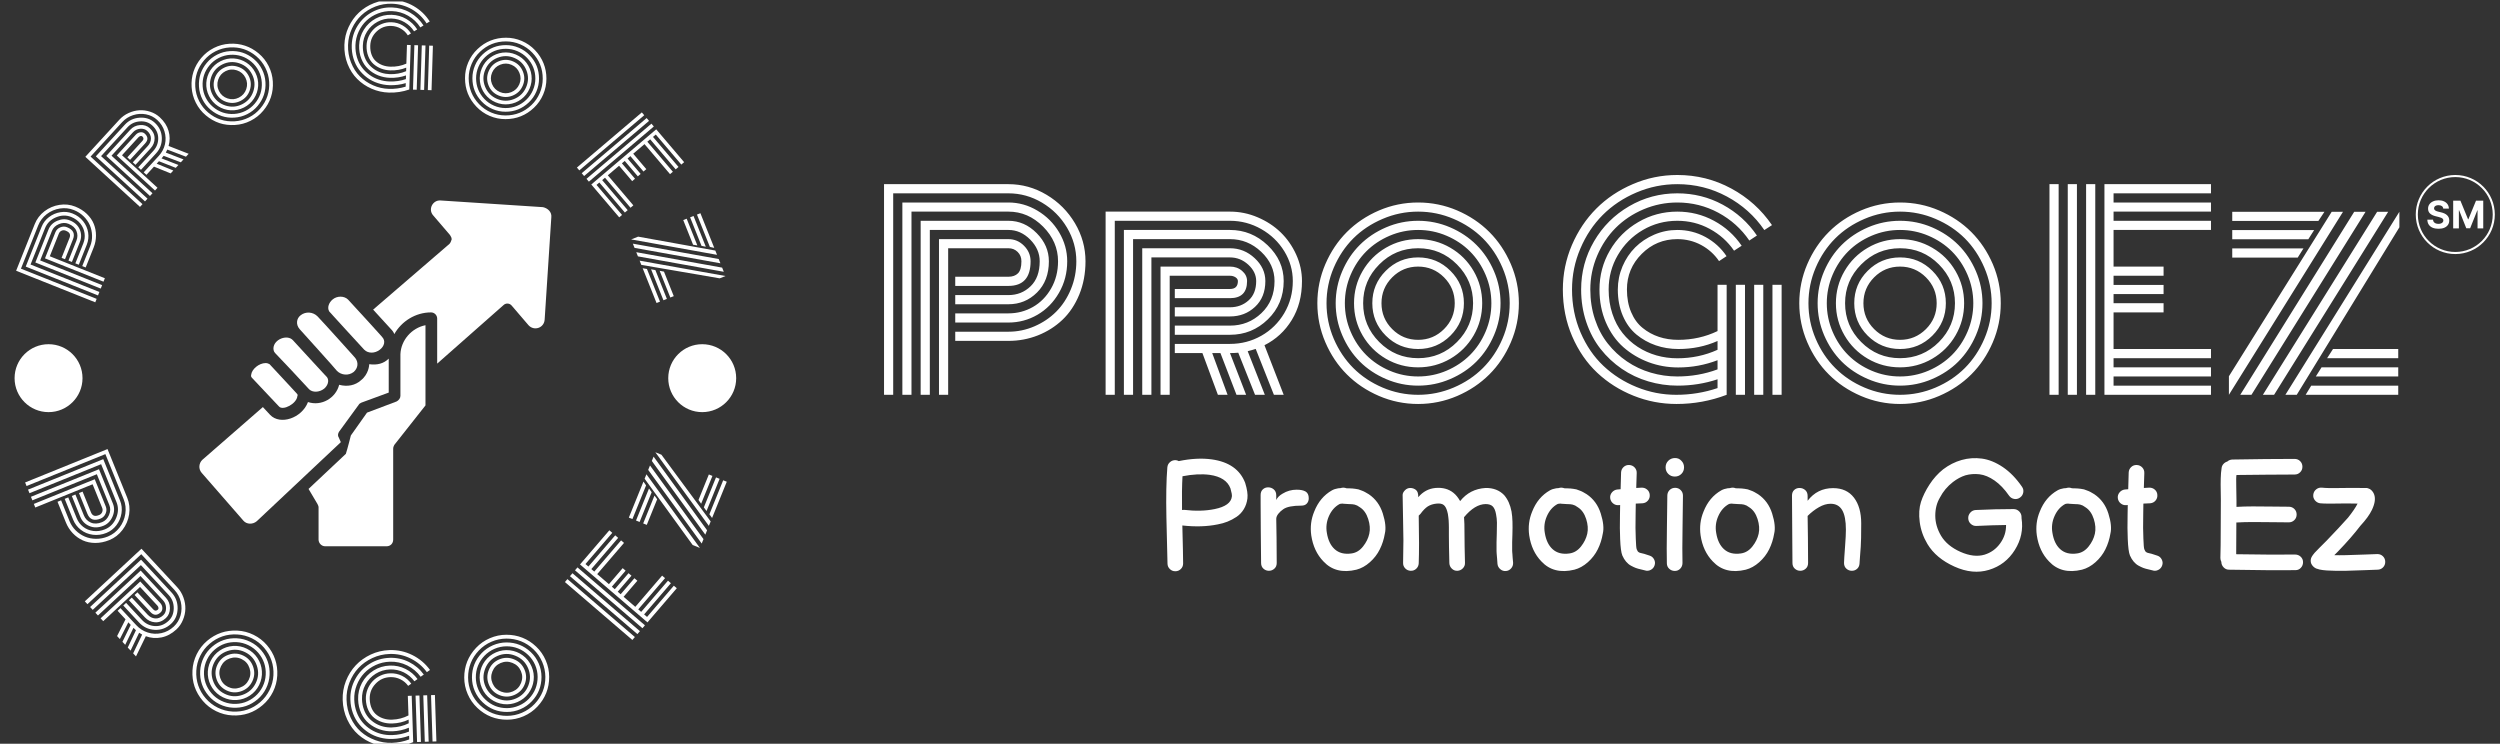<svg xmlns="http://www.w3.org/2000/svg" xmlns:xlink="http://www.w3.org/1999/xlink" xmlns:svgjs="http://svgjs.dev/svgjs" width="2000" height="595" viewBox="0 0 2000 595"><rect x="0" y="0" width="2000" height="595" fill="#333333" stroke="none"/><g transform="matrix(1,0,0,1,-1.211,1.193)"><svg xmlns="http://www.w3.org/2000/svg" xmlns:xlink="http://www.w3.org/1999/xlink" viewBox="0 0 396 118" data-background-color="#f6f2c3" preserveAspectRatio="xMidYMid meet" height="595" width="2000"><g id="tight-bounds" transform="matrix(1,0,0,1,0.24,-0.237)"><svg viewBox="0 0 395.52 118.473" height="118.473" width="395.52"><g><svg viewBox="0 0 612.022 183.324" height="118.473" width="395.52"><g transform="matrix(1,0,0,1,216.502,42.961)"><svg viewBox="0 0 395.52 97.401" height="97.401" width="395.52"><g id="textblocktransform"><svg viewBox="0 0 395.52 97.401" height="97.401" width="395.52" id="textblock"><g><svg viewBox="0 0 395.52 56.216" height="56.216" width="395.52"><g transform="matrix(1,0,0,1,0,0)"><svg width="395.52" viewBox="2.27 -42.19 309.168 43.95" height="56.216" data-palette-color="#39cccc"><g transform="matrix(1,0,0,1,0,0)"><g><svg width="10.73" viewBox="1.99 -36.86 73.33 37.37" height="5.469" data-palette-color="#39cccc" x="298.485" y="-37.337"><path d="M30.26-25.91L22.89-25.91Q22.67-28.05 21.06-29.24 19.44-30.43 16.67-30.43L16.67-30.43Q14.79-30.43 13.49-29.91 12.2-29.39 11.51-28.46 10.83-27.54 10.83-26.37L10.83-26.37Q10.8-25.39 11.25-24.66 11.7-23.93 12.5-23.41 13.3-22.89 14.35-22.51 15.39-22.12 16.58-21.86L16.58-21.86 19.85-21.08Q22.23-20.54 24.22-19.66 26.21-18.77 27.66-17.47 29.12-16.18 29.93-14.42 30.74-12.66 30.75-10.39L30.75-10.39Q30.74-7.05 29.06-4.61 27.38-2.17 24.23-0.83 21.08 0.51 16.64 0.51L16.64 0.51Q12.23 0.51 8.98-0.83 5.72-2.18 3.9-4.84 2.08-7.49 1.99-11.42L1.99-11.42 9.43-11.42Q9.55-9.59 10.48-8.37 11.42-7.16 12.99-6.54 14.56-5.93 16.55-5.93L16.55-5.93Q18.5-5.93 19.95-6.5 21.4-7.07 22.19-8.08 22.99-9.09 22.99-10.4L22.99-10.4Q22.99-11.63 22.27-12.46 21.56-13.3 20.18-13.88 18.8-14.47 16.81-14.95L16.81-14.95 12.86-15.94Q8.26-17.06 5.59-19.44 2.93-21.82 2.95-25.85L2.95-25.85Q2.93-29.15 4.71-31.62 6.5-34.09 9.62-35.48 12.75-36.86 16.73-36.86L16.73-36.86Q20.77-36.86 23.8-35.48 26.83-34.09 28.52-31.62 30.2-29.15 30.26-25.91L30.26-25.91ZM35.9 0L35.9-36.36 45.38-36.36 55.4-11.93 55.82-11.93 65.84-36.36 75.32-36.36 75.32 0 67.86 0 67.86-23.67 67.56-23.67 58.15-0.18 53.07-0.18 43.66-23.76 43.36-23.76 43.36 0 35.9 0Z" opacity="1" transform="matrix(1,0,0,1,0,0)" fill="#ffffff" class="undefined-123" data-fill-palette-color="primary" id="p-123"></path></svg></g></g><path d="M296.263-34.603C296.263-38.793 299.66-42.19 303.85-42.19 308.041-42.19 311.438-38.793 311.438-34.603 311.438-30.412 308.041-27.015 303.85-27.015 299.66-27.015 296.263-30.412 296.263-34.603ZM303.85-27.415C307.82-27.415 311.038-30.633 311.038-34.603 311.038-38.572 307.82-41.79 303.85-41.79 299.881-41.79 296.663-38.572 296.663-34.603 296.663-30.633 299.881-27.415 303.85-27.415Z" fill="#ffffff" data-fill-palette-color="primary"></path><path d="M15.94-17.38L15.94-19.14 26.15-19.14Q28.66-19.14 30.41-20.84 32.15-22.53 32.15-25.63L32.15-25.63Q32.15-27.95 30.32-29.8 28.49-31.64 26.15-31.64L26.15-31.64 11.06-31.64 11.06 0 9.3 0 9.3-33.4 26.15-33.4Q29.22-33.4 31.57-31.03 33.91-28.66 33.91-25.63L33.91-25.63Q33.91-21.9 31.64-19.64 29.37-17.38 26.15-17.38L26.15-17.38 15.94-17.38ZM15.94-13.87L15.94-15.63 26.15-15.63Q28.69-15.63 30.85-16.86 33.01-18.09 34.34-20.41 35.67-22.73 35.67-25.63L35.67-25.63Q35.67-29.39 32.8-32.28 29.93-35.16 26.15-35.16L26.15-35.16 7.54-35.16 7.54 0 5.79 0 5.79-36.91 26.15-36.91Q29.1-36.91 31.71-35.35 34.33-33.79 35.88-31.18 37.43-28.56 37.43-25.63L37.43-25.63Q37.43-22.31 35.86-19.59 34.3-16.87 31.73-15.37 29.15-13.87 26.15-13.87L26.15-13.87 15.94-13.87ZM15.94-10.35L15.94-12.11 26.15-12.11Q28.76-12.11 31.15-13.15 33.54-14.18 35.31-15.95 37.08-17.72 38.13-20.25 39.18-22.78 39.18-25.63L39.18-25.63Q39.18-29.05 37.4-32.07 35.62-35.08 32.6-36.88 29.59-38.67 26.15-38.67L26.15-38.67 4.03-38.67 4.03 0 2.27 0 2.27-40.43 26.15-40.43Q30.05-40.43 33.47-38.39 36.89-36.35 38.92-32.93 40.94-29.52 40.94-25.63L40.94-25.63Q40.94-22.17 39.75-19.25 38.55-16.33 36.52-14.4 34.5-12.48 31.81-11.41 29.13-10.35 26.15-10.35L26.15-10.35 15.94-10.35ZM14.58-28.13L14.58 0 12.82 0 12.82-29.88 26.15-29.88Q27.88-29.88 29.14-28.61 30.4-27.34 30.4-25.63L30.4-25.63Q30.4-20.9 26.15-20.9L26.15-20.9 15.94-20.9 15.94-22.66 26.15-22.66Q27.32-22.66 27.98-23.32 28.64-23.97 28.64-25.63L28.64-25.63Q28.64-26.71 27.92-27.42 27.2-28.13 26.15-28.13L26.15-28.13 14.58-28.13ZM58.08-15.04L58.08-16.8 68.67-16.8Q70.77-16.8 72.24-18.12 73.7-19.43 73.7-21.83L73.7-21.83Q73.7-23.58 72.18-24.98 70.65-26.37 68.67-26.37L68.67-26.37 53.59-26.37 53.59 0 51.83 0 51.83-28.13 68.67-28.13Q71.38-28.13 73.42-26.22 75.46-24.32 75.46-21.83L75.46-21.83Q75.46-18.73 73.48-16.88 71.51-15.04 68.67-15.04L68.67-15.04 58.08-15.04ZM58.08-11.52L58.08-13.28 68.67-13.28Q72.19-13.28 74.7-15.67 77.22-18.07 77.22-21.83L77.22-21.83Q77.22-25.02 74.66-27.45 72.09-29.88 68.67-29.88L68.67-29.88 50.07-29.88 50.07 0 48.31 0 48.31-31.64 68.67-31.64Q72.82-31.64 75.9-28.7 78.98-25.76 78.98-21.83L78.98-21.83Q78.98-17.43 75.94-14.48 72.9-11.52 68.67-11.52L68.67-11.52 58.08-11.52ZM58.08-8.01L58.08-9.77 68.67-9.77Q71.92-9.77 74.68-11.33 77.44-12.89 79.09-15.67 80.73-18.46 80.73-21.83L80.73-21.83Q80.73-24.88 79.1-27.55 77.46-30.22 74.67-31.81 71.87-33.4 68.67-33.4L68.67-33.4 46.56-33.4 46.56 0 44.8 0 44.8-35.16 68.67-35.16Q71.43-35.16 73.98-34.07 76.54-32.98 78.39-31.19 80.25-29.39 81.37-26.93 82.49-24.46 82.49-21.83L82.49-21.83Q82.49-17.55 80.54-14.37 78.59-11.18 75.29-9.52L75.29-9.52 78.98 0 77.1 0 73.61-8.81Q72.95-8.59 72.07-8.37L72.07-8.37 75.36 0 73.48 0 70.26-8.08Q69.5-8.01 68.67-8.01L68.67-8.01 71.77 0 69.92 0 66.84-8.01 65.26-8.01 68.21 0 66.35 0 63.38-8.01 58.08-8.01ZM57.1-22.85L57.1 0 55.34 0 55.34-24.61 68.67-24.61Q70.04-24.61 70.99-23.79 71.95-22.97 71.95-21.83L71.95-21.83Q71.95-18.55 68.67-18.55L68.67-18.55 58.08-18.55 58.08-20.31 68.67-20.31Q70.19-20.31 70.19-21.83L70.19-21.83Q70.19-22.24 69.74-22.55 69.28-22.85 68.67-22.85L68.67-22.85 57.1-22.85ZM99.81-22.55Q97.75-20.48 97.75-17.58 97.75-14.67 99.81-12.61 101.87-10.55 104.78-10.55 107.69-10.55 109.75-12.61 111.81-14.67 111.81-17.58 111.81-20.48 109.75-22.55 107.69-24.61 104.78-24.61 101.87-24.61 99.81-22.55ZM98.57-11.36Q95.99-13.94 95.99-17.58 95.99-21.22 98.57-23.79 101.14-26.37 104.78-26.37 108.42-26.37 110.99-23.79 113.57-21.22 113.57-17.58 113.57-13.94 110.99-11.36 108.42-8.79 104.78-8.79 101.14-8.79 98.57-11.36ZM97.32-25.02Q94.23-21.92 94.23-17.58 94.23-13.23 97.32-10.13 100.41-7.03 104.78-7.03 109.15-7.03 112.24-10.13 115.33-13.23 115.33-17.58 115.33-21.92 112.24-25.02 109.15-28.13 104.78-28.13 100.41-28.13 97.32-25.02ZM94.12-11.4Q92.48-14.23 92.48-17.58 92.48-20.92 94.12-23.75 95.77-26.59 98.6-28.23 101.44-29.88 104.78-29.88 108.12-29.88 110.96-28.23 113.79-26.59 115.44-23.75 117.08-20.92 117.08-17.58 117.08-14.23 115.44-11.4 113.79-8.57 110.96-6.92 108.12-5.27 104.78-5.27 101.44-5.27 98.6-6.92 95.77-8.57 94.12-11.4ZM91.83-23.03Q90.72-20.43 90.72-17.58 90.72-14.72 91.83-12.12 92.94-9.52 94.83-7.63 96.72-5.74 99.32-4.63 101.92-3.52 104.78-3.52 107.64-3.52 110.24-4.63 112.84-5.74 114.73-7.63 116.62-9.52 117.73-12.12 118.84-14.72 118.84-17.58 118.84-20.43 117.73-23.03 116.62-25.63 114.73-27.53 112.84-29.42 110.24-30.53 107.64-31.64 104.78-31.64 101.92-31.64 99.32-30.53 96.72-29.42 94.83-27.53 92.94-25.63 91.83-23.03ZM90.22-11.43Q88.96-14.36 88.96-17.58 88.96-20.8 90.22-23.73 91.47-26.66 93.59-28.77 95.7-30.88 98.63-32.14 101.56-33.4 104.78-33.4 108-33.4 110.93-32.14 113.86-30.88 115.97-28.77 118.09-26.66 119.34-23.73 120.6-20.8 120.6-17.58 120.6-14.36 119.34-11.43 118.09-8.5 115.97-6.38 113.86-4.27 110.93-3.02 108-1.76 104.78-1.76 101.56-1.76 98.63-3.02 95.7-4.27 93.59-6.38 91.47-8.5 90.22-11.43ZM88.59-24.4Q87.2-21.14 87.2-17.58 87.2-14.01 88.59-10.75 89.99-7.5 92.34-5.14 94.7-2.78 97.96-1.39 101.22 0 104.78 0 108.34 0 111.6-1.39 114.86-2.78 117.22-5.14 119.58-7.5 120.97-10.75 122.36-14.01 122.36-17.58 122.36-21.14 120.97-24.4 119.58-27.66 117.22-30.02 114.86-32.37 111.6-33.76 108.34-35.16 104.78-35.16 101.22-35.16 97.96-33.76 94.7-32.37 92.34-30.02 89.99-27.66 88.59-24.4ZM86.98-10.07Q85.44-13.65 85.44-17.58 85.44-21.51 86.98-25.09 88.52-28.66 91.11-31.25 93.7-33.84 97.27-35.38 100.85-36.91 104.78-36.91 108.71-36.91 112.29-35.38 115.86-33.84 118.45-31.25 121.04-28.66 122.58-25.09 124.12-21.51 124.12-17.58 124.12-13.65 122.58-10.07 121.04-6.49 118.45-3.91 115.86-1.32 112.29 0.22 108.71 1.76 104.78 1.76 100.85 1.76 97.27 0.22 93.7-1.32 91.11-3.91 88.52-6.49 86.98-10.07ZM165.76 0L165.76-21.12 167.52-21.12 167.52 0 165.76 0ZM172.79 0L172.79-21.12 174.55-21.12 174.55 0 172.79 0ZM169.28 0L169.28-21.12 171.03-21.12 171.03 0 169.28 0ZM162.25-21.12L164-21.12 164 0Q159.37 1.76 154.38 1.76L154.38 1.76Q150.06 1.76 146.11 0.17 142.15-1.42 139.15-4.24 136.15-7.06 134.35-11.22 132.56-15.38 132.56-20.21L132.56-20.21Q132.56-24.68 134.3-28.75 136.05-32.81 138.99-35.75 141.93-38.7 146-40.44 150.06-42.19 154.53-42.19L154.53-42.19Q160.1-42.19 164.88-39.6 169.67-37.01 172.7-32.57L172.7-32.57 171.23-31.62Q168.45-35.69 164.04-38.06 159.63-40.43 154.53-40.43L154.53-40.43Q150.43-40.43 146.68-38.83 142.93-37.23 140.22-34.52 137.51-31.81 135.92-28.06 134.32-24.32 134.32-20.21L134.32-20.21Q134.32-15.8 135.96-11.96 137.61-8.13 140.36-5.54 143.11-2.95 146.74-1.48 150.38 0 154.31 0L154.31 0Q158.44 0 162.25-1.29L162.25-1.29 162.25-2.98Q158.61-1.76 154.6-1.76L154.6-1.76Q151.7-1.76 148.95-2.58 146.21-3.39 143.87-4.99 141.54-6.59 139.8-8.8 138.05-11.01 137.06-13.95 136.07-16.89 136.07-20.21L136.07-20.21Q136.07-25.22 138.55-29.47 141.03-33.72 145.28-36.19 149.53-38.67 154.53-38.67L154.53-38.67Q159.22-38.67 163.25-36.49 167.28-34.3 169.81-30.57L169.81-30.57 168.35-29.61Q166.05-32.98 162.4-34.95 158.75-36.91 154.53-36.91L154.53-36.91Q151.14-36.91 148.04-35.6 144.94-34.28 142.7-32.04 140.47-29.81 139.15-26.71 137.83-23.61 137.83-20.21L137.83-20.21Q137.83-17.16 138.72-14.49 139.61-11.82 141.19-9.83 142.76-7.84 144.86-6.41 146.96-4.98 149.44-4.25 151.92-3.52 154.53-3.52L154.53-3.52Q158.58-3.52 162.25-4.88L162.25-4.88 162.25-6.64Q158.63-5.25 154.7-5.25L154.7-5.25Q151.72-5.25 149.01-6.26 146.3-7.28 144.19-9.13 142.08-10.99 140.83-13.87 139.59-16.75 139.59-20.21L139.59-20.21Q139.59-24.27 141.59-27.71 143.59-31.15 147.04-33.15 150.48-35.16 154.53-35.16L154.53-35.16Q158.32-35.16 161.57-33.4 164.83-31.64 166.88-28.61L166.88-28.61 165.42-27.66Q163.61-30.3 160.74-31.85 157.88-33.4 154.53-33.4L154.53-33.4Q150.94-33.4 147.91-31.63 144.89-29.86 143.12-26.83 141.35-23.8 141.35-20.21L141.35-20.21Q141.35-17.72 142.06-15.58 142.76-13.43 144.01-11.87 145.25-10.3 146.93-9.2 148.6-8.11 150.53-7.56 152.46-7.01 154.53-7.01L154.53-7.01Q158.66-7.01 162.25-8.64L162.25-8.64 162.25-10.33Q158.78-8.79 154.75-8.79L154.75-8.79Q152.43-8.79 150.38-9.5 148.33-10.21 146.68-11.57 145.03-12.94 144.07-15.17 143.11-17.41 143.11-20.21L143.11-20.21Q143.11-22.53 144.01-24.65 144.91-26.76 146.45-28.3 147.99-29.83 150.1-30.74 152.21-31.64 154.53-31.64L154.53-31.64Q157.44-31.64 159.93-30.29 162.42-28.93 163.98-26.61L163.98-26.61 162.54-25.66Q161.22-27.61 159.11-28.75 157-29.88 154.53-29.88L154.53-29.88Q150.53-29.88 147.7-27.05 144.86-24.22 144.86-20.21L144.86-20.21Q144.86-17.75 145.67-15.86 146.47-13.96 147.88-12.83 149.28-11.69 151-11.12 152.72-10.55 154.7-10.55L154.7-10.55Q158.75-10.55 162.25-12.23L162.25-12.23 162.25-21.12ZM192.31-22.55Q190.25-20.48 190.25-17.58 190.25-14.67 192.31-12.61 194.37-10.55 197.28-10.55 200.18-10.55 202.25-12.61 204.31-14.67 204.31-17.58 204.31-20.48 202.25-22.55 200.18-24.61 197.28-24.61 194.37-24.61 192.31-22.55ZM191.06-11.36Q188.49-13.94 188.49-17.58 188.49-21.22 191.06-23.79 193.64-26.37 197.28-26.37 200.92-26.37 203.49-23.79 206.07-21.22 206.07-17.58 206.07-13.94 203.49-11.36 200.92-8.79 197.28-8.79 193.64-8.79 191.06-11.36ZM189.82-25.02Q186.73-21.92 186.73-17.58 186.73-13.23 189.82-10.13 192.91-7.03 197.28-7.03 201.65-7.03 204.74-10.13 207.82-13.23 207.82-17.58 207.82-21.92 204.74-25.02 201.65-28.13 197.28-28.13 192.91-28.13 189.82-25.02ZM186.62-11.4Q184.97-14.23 184.97-17.58 184.97-20.92 186.62-23.75 188.27-26.59 191.1-28.23 193.93-29.88 197.28-29.88 200.62-29.88 203.45-28.23 206.29-26.59 207.93-23.75 209.58-20.92 209.58-17.58 209.58-14.23 207.93-11.4 206.29-8.57 203.45-6.92 200.62-5.27 197.28-5.27 193.93-5.27 191.1-6.92 188.27-8.57 186.62-11.4ZM184.33-23.03Q183.22-20.43 183.22-17.58 183.22-14.72 184.33-12.12 185.44-9.52 187.33-7.63 189.22-5.74 191.82-4.63 194.42-3.52 197.28-3.52 200.13-3.52 202.73-4.63 205.33-5.74 207.23-7.63 209.12-9.52 210.23-12.12 211.34-14.72 211.34-17.58 211.34-20.43 210.23-23.03 209.12-25.63 207.23-27.53 205.33-29.42 202.73-30.53 200.13-31.64 197.28-31.64 194.42-31.64 191.82-30.53 189.22-29.42 187.33-27.53 185.44-25.63 184.33-23.03ZM182.71-11.43Q181.46-14.36 181.46-17.58 181.46-20.8 182.71-23.73 183.97-26.66 186.08-28.77 188.2-30.88 191.13-32.14 194.05-33.4 197.28-33.4 200.5-33.4 203.43-32.14 206.36-30.88 208.47-28.77 210.58-26.66 211.84-23.73 213.1-20.8 213.1-17.58 213.1-14.36 211.84-11.43 210.58-8.5 208.47-6.38 206.36-4.27 203.43-3.02 200.5-1.76 197.28-1.76 194.05-1.76 191.13-3.02 188.2-4.27 186.08-6.38 183.97-8.5 182.71-11.43ZM181.09-24.4Q179.7-21.14 179.7-17.58 179.7-14.01 181.09-10.75 182.48-7.5 184.84-5.14 187.19-2.78 190.45-1.39 193.71 0 197.28 0 200.84 0 204.1-1.39 207.36-2.78 209.72-5.14 212.07-7.5 213.46-10.75 214.86-14.01 214.86-17.58 214.86-21.14 213.46-24.4 212.07-27.66 209.72-30.02 207.36-32.37 204.1-33.76 200.84-35.16 197.28-35.16 193.71-35.16 190.45-33.76 187.19-32.37 184.84-30.02 182.48-27.66 181.09-24.4ZM179.48-10.07Q177.94-13.65 177.94-17.58 177.94-21.51 179.48-25.09 181.02-28.66 183.61-31.25 186.19-33.84 189.77-35.38 193.35-36.91 197.28-36.91 201.21-36.91 204.78-35.38 208.36-33.84 210.95-31.25 213.54-28.66 215.08-25.09 216.61-21.51 216.61-17.58 216.61-13.65 215.08-10.07 213.54-6.49 210.95-3.91 208.36-1.32 204.78 0.22 201.21 1.76 197.28 1.76 193.35 1.76 189.77 0.22 186.19-1.32 183.61-3.91 181.02-6.49 179.48-10.07ZM234.75-40.43L234.75 0 232.99 0 232.99-40.43 234.75-40.43ZM231.23-40.43L231.23 0 229.47 0 229.47-40.43 231.23-40.43ZM227.72-40.43L227.72 0 225.96 0 225.96-40.43 227.72-40.43ZM238.26-15.82L238.26-8.79 256.96-8.79 256.96-7.03 238.26-7.03 238.26-5.27 256.96-5.27 256.96-3.52 238.26-3.52 238.26-1.76 256.96-1.76 256.96 0 236.51 0 236.51-40.43 256.96-40.43 256.96-38.67 238.26-38.67 238.26-36.91 256.96-36.91 256.96-35.16 238.26-35.16 238.26-33.4 256.96-33.4 256.96-31.64 238.26-31.64 238.26-24.61 247.86-24.61 247.86-22.85 238.26-22.85 238.26-21.09 247.86-21.09 247.86-19.34 238.26-19.34 238.26-17.58 247.86-17.58 247.86-15.82 238.26-15.82ZM280.38-8.79L292.9-8.79 292.9-7.03 279.25-7.03 280.38-8.79ZM278.18-5.27L292.9-5.27 292.9-3.52 277.08-3.52 278.18-5.27ZM276.2-1.76L292.9-1.76 292.9 0 275.13 0 276.2-1.76ZM273.61-26.34L261.04-26.34 261.04-28.1 274.71-28.1 273.61-26.34ZM275.64-29.86L261.04-29.86 261.04-31.62 276.76-31.62 275.64-29.86ZM277.57-33.37L261.04-33.37 261.04-35.13 278.74-35.13 277.57-33.37ZM293.12-32.15L273.42 0 271.24 0 293.12-35.13 293.12-32.15ZM290.97-35.13L269.07 0 266.92 0 288.85-35.13 290.97-35.13ZM286.63-35.13L264.73 0 262.58 0 284.45-35.13 286.63-35.13ZM282.3-35.13L260.4 0 260.4-3.56 280.13-35.13 282.3-35.13Z" opacity="1" transform="matrix(1,0,0,1,0,0)" fill="#ffffff" class="wordmark-text-0" data-fill-palette-color="primary" id="text-0"></path></svg></g></svg></g><g transform="matrix(1,0,0,1,68.65,69.487)"><svg viewBox="0 0 300.595 27.914" height="27.914" width="300.595"><g transform="matrix(1,0,0,1,0,0)"><svg width="300.595" viewBox="4.493 -36.08 390.067 36.383" height="27.914" data-palette-color="#39cccc"><path d="M4.9-2.35L4.9-2.35Q4.9-2.85 4.55-17.1L4.55-17.1Q4.35-26.95 4.85-33.1L4.85-33.1Q4.95-34.15 5.73-34.8 6.5-35.45 7.55-35.4L7.55-35.4Q8.05-35.35 8.5-35.1L8.5-35.1Q14.35-36.3 19.05-35.65L19.05-35.65Q27.3-34.5 29.75-28.15L29.75-28.15Q30.7-25.1 30.48-23.18 30.25-21.25 29.33-19.73 28.4-18.2 26.98-17.25 25.55-16.3 24.1-15.73 22.65-15.15 21-14.85L21-14.85Q15.9-13.8 9.65-14.5L9.65-14.5Q9.9-4.9 9.9-2.35L9.9-2.35Q9.9-1.3 9.18-0.58 8.45 0.15 7.4 0.15 6.35 0.15 5.63-0.58 4.9-1.3 4.9-2.35L4.9-2.35ZM9.55-19.45L9.55-19.45Q9.85-19.5 10.2-19.5L10.2-19.5Q15.65-18.85 20-19.75L20-19.75Q25.15-20.8 25.5-23.75L25.5-23.75Q25.6-24.45 25.05-26.35L25.05-26.35Q23.7-29.95 18.4-30.7L18.4-30.7Q14.6-31.2 9.7-30.25L9.7-30.25Q9.45-25.85 9.55-19.45L9.55-19.45ZM37.35 0L37.35 0Q36.35 0 35.6-0.68 34.85-1.35 34.85-2.5L34.85-2.5 34.75-12.7Q34.7-16.15 34.7-21.3L34.7-21.3 34.7-24.25Q34.7-25.4 35.4-26.05 36.1-26.7 37.1-26.7L37.1-26.7Q38.15-26.7 38.92-26.03 39.7-25.35 39.7-24.15L39.7-24.15 39.7-22.65Q40.25-23.85 41.75-24.7L41.75-24.7Q43.8-25.95 46.25-25.95L46.25-25.95Q48.1-25.95 49.1-25.35 50.1-24.75 50.1-23.2L50.1-23.2Q50.1-22.2 49.5-21.53 48.9-20.85 47.75-20.85L47.75-20.85Q43.55-20.85 41.95-19.7L41.95-19.7Q41.05-19.1 40.37-18.25 39.7-17.4 39.7-16.6L39.7-16.6 39.8-10.35 39.85-2.5Q39.85-1.35 39.1-0.68 38.35 0 37.35 0L37.35 0ZM65.34-0.35L65.34-0.35Q58.75 1.25 54.8-3L54.8-3Q51.65-6.25 50.9-11.35L50.9-11.35Q50.35-15.35 51.85-18.95L51.85-18.95Q53.65-23.55 57.55-25.75L57.55-25.75Q58.35-26.2 59.55-26.4L59.55-26.4Q59.6-26.4 60.25-26.45L60.25-26.45Q60.5-26.5 60.65-26.55L60.65-26.55Q61.4-26.7 62.15-26.4L62.15-26.4Q62.35-26.4 63.1-26.38 63.85-26.35 64.09-26.33 64.34-26.3 64.97-26.23 65.59-26.15 66-26.05L66-26.05 66.95-25.7Q67.55-25.5 68.09-25.2 68.65-24.9 69.3-24.5L69.3-24.5Q72.55-22.3 73.8-18.32 75.05-14.35 74.45-11.9L74.45-11.9Q74-9.2 72.84-6.88 71.7-4.55 69.67-2.75 67.65-0.95 65.34-0.35L65.34-0.35ZM63.8-5.55L63.8-5.55Q65.95-5.85 67.47-7.78 69-9.7 69.47-11.85 69.95-14 69.12-16.57 68.3-19.15 66.5-20.3L66.5-20.3Q65.95-20.7 65.59-20.88 65.25-21.05 64.77-21.18 64.3-21.3 64.02-21.3 63.75-21.3 62.85-21.35 61.95-21.4 61.25-21.45L61.25-21.45Q61.1-21.45 60.9-21.5L60.9-21.5Q60.35-21.45 60.3-21.45L60.3-21.45 59.95-21.35Q57.75-20.15 56.57-17.53 55.4-14.9 55.9-12.1L55.9-12.1Q56.45-8.7 58.35-6.95L58.35-6.95Q60.4-5.05 63.8-5.55L63.8-5.55ZM110.49-2.2L110.49-2.2Q110.44-3.1 110.37-3.88 110.29-4.65 110.27-5.03 110.24-5.4 110.22-5.68 110.19-5.95 110.19-6.3L110.19-6.3 110.19-9.15Q110.19-9.95 110.27-11.98 110.34-14 110.32-15.4 110.29-16.8 110.04-18.05L110.04-18.05Q109.74-19.8 108.99-20.58 108.24-21.35 106.69-21.35L106.69-21.35Q103.24-21.3 99.79-17.15L99.79-17.15Q99.94-15.65 99.94-11.35L99.94-11.35Q99.94-8.2 100.09-2.55L100.09-2.55Q100.14-1.55 99.42-0.8 98.69-0.05 97.67 0 96.64 0.05 95.89-0.68 95.14-1.4 95.09-2.45L95.09-2.45Q94.94-8.1 94.94-11.35L94.94-11.35 94.94-13.85Q94.94-14.1 94.92-14.9 94.89-15.7 94.87-16.07 94.84-16.45 94.77-17.07 94.69-17.7 94.62-18.18 94.54-18.65 94.39-19.1L94.39-19.1Q93.99-20.5 93.29-21.05L93.29-21.05Q92.54-21.65 91.04-21.5L91.04-21.5Q89.39-21.35 88.19-20.6L88.19-20.6Q87.04-19.85 85.84-18.2L85.84-18.2Q85.59-17.9 85.29-17.65L85.29-17.65Q85.49-7.65 85.29-2.4L85.29-2.4Q85.24-1.35 84.49-0.65 83.74 0.05 82.69 0 81.64-0.05 80.94-0.8 80.24-1.55 80.29-2.6L80.29-2.6Q80.39-8.15 80.39-9.73 80.39-11.3 80.27-16.98 80.14-22.65 80.14-24.25L80.14-24.25Q80.14-25 80.87-25.75 81.59-26.5 82.59-26.5 83.59-26.5 84.39-25.88 85.19-25.25 85.14-23.55L85.14-23.55Q87.39-26.2 90.64-26.5L90.64-26.5Q94.09-26.8 96.39-24.95L96.39-24.95Q97.59-24 98.54-22.3L98.54-22.3Q101.64-26.2 106.69-26.5L106.69-26.5Q110.39-26.55 112.64-24.2L112.64-24.2Q114.39-22.15 114.99-18.95L114.99-18.95Q115.24-17.45 115.29-15.68 115.34-13.9 115.27-11.68 115.19-9.45 115.19-9.15L115.19-9.15 115.19-6.4Q115.19-6.15 115.22-5.9 115.24-5.65 115.27-5.33 115.29-5 115.34-4.25 115.39-3.5 115.49-2.6L115.49-2.6Q115.54-1.55 114.87-0.78 114.19 0 113.17 0.08 112.14 0.15 111.37-0.53 110.59-1.2 110.49-2.2L110.49-2.2ZM135.09-0.35L135.09-0.35Q128.49 1.25 124.54-3L124.54-3Q121.39-6.25 120.64-11.35L120.64-11.35Q120.09-15.35 121.59-18.95L121.59-18.95Q123.39-23.55 127.29-25.75L127.29-25.75Q128.09-26.2 129.29-26.4L129.29-26.4Q129.34-26.4 129.99-26.45L129.99-26.45Q130.24-26.5 130.39-26.55L130.39-26.55Q131.14-26.7 131.89-26.4L131.89-26.4Q132.09-26.4 132.84-26.38 133.59-26.35 133.84-26.33 134.09-26.3 134.72-26.23 135.34-26.15 135.74-26.05L135.74-26.05 136.69-25.7Q137.29-25.5 137.84-25.2 138.39-24.9 139.04-24.5L139.04-24.5Q142.29-22.3 143.54-18.32 144.79-14.35 144.19-11.9L144.19-11.9Q143.74-9.2 142.59-6.88 141.44-4.55 139.42-2.75 137.39-0.95 135.09-0.35L135.09-0.35ZM133.54-5.55L133.54-5.55Q135.69-5.85 137.22-7.78 138.74-9.7 139.22-11.85 139.69-14 138.87-16.57 138.04-19.15 136.24-20.3L136.24-20.3Q135.69-20.7 135.34-20.88 134.99-21.05 134.52-21.18 134.04-21.3 133.77-21.3 133.49-21.3 132.59-21.35 131.69-21.4 130.99-21.45L130.99-21.45Q130.84-21.45 130.64-21.5L130.64-21.5Q130.09-21.45 130.04-21.45L130.04-21.45 129.69-21.35Q127.49-20.15 126.32-17.53 125.14-14.9 125.64-12.1L125.64-12.1Q126.19-8.7 128.09-6.95L128.09-6.95Q130.14-5.05 133.54-5.55L133.54-5.55ZM157.59-0.15L157.59-0.15Q157.29-0.25 156.36-0.45 155.44-0.65 154.76-0.9 154.09-1.15 153.21-1.63 152.34-2.1 151.64-2.93 150.94-3.75 150.44-4.9L150.44-4.9Q149.89-6.25 149.74-10.2L149.74-10.2Q149.59-13.25 149.69-18.05L149.69-18.05Q149.69-18.95 149.74-21.05L149.74-21.05 149.34-21Q148.29-20.9 147.49-21.55 146.69-22.2 146.56-23.23 146.44-24.25 147.09-25.05 147.74-25.85 148.74-26L148.74-26 149.89-26.1Q149.94-28.75 150.04-31.45L150.04-31.45Q150.09-32.5 150.84-33.2 151.59-33.9 152.64-33.85 153.69-33.8 154.39-33.05 155.09-32.3 155.04-31.25L155.04-31.25 154.89-26.5 156.54-26.6Q157.59-26.65 158.36-26 159.14-25.35 159.21-24.3 159.29-23.25 158.64-22.48 157.99-21.7 156.94-21.6L156.94-21.6 154.74-21.5Q154.69-19.1 154.69-18L154.69-18Q154.59-13.3 154.74-10.35L154.74-10.35Q154.84-7.35 155.04-6.9 155.24-6.45 155.34-6.28 155.44-6.1 155.71-5.93 155.99-5.75 156.29-5.7 156.59-5.65 157.41-5.43 158.24-5.2 159.19-4.85L159.19-4.85Q160.14-4.55 160.61-3.63 161.09-2.7 160.76-1.73 160.44-0.75 159.51-0.28 158.59 0.2 157.59-0.15L157.59-0.15ZM164.69-2.4L164.69-2.4Q164.59-6.15 164.71-13.9 164.84-21.65 164.84-24.05L164.84-24.05Q164.84-25.1 165.56-25.83 166.29-26.55 167.34-26.55 168.39-26.55 169.11-25.83 169.84-25.1 169.84-24.05L169.84-24.05Q169.84-21.65 169.71-13.95 169.59-6.25 169.69-2.5L169.69-2.5Q169.69-1.45 168.99-0.7 168.29 0.05 167.24 0.05 166.19 0.05 165.44-0.65 164.69-1.35 164.69-2.4L164.69-2.4ZM169.34-35.2L169.34-35.2Q170.19-34.35 170.19-33.1 170.19-31.85 169.34-31 168.49-30.15 167.24-30.15 165.99-30.15 165.14-31 164.29-31.85 164.29-33.1 164.29-34.35 165.14-35.2 165.99-36.05 167.26-36.08 168.54-36.1 169.34-35.2L169.34-35.2ZM189.93-0.35L189.93-0.35Q183.33 1.25 179.38-3L179.38-3Q176.23-6.25 175.48-11.35L175.48-11.35Q174.93-15.35 176.43-18.95L176.43-18.95Q178.23-23.55 182.13-25.75L182.13-25.75Q182.93-26.2 184.13-26.4L184.13-26.4Q184.18-26.4 184.83-26.45L184.83-26.45Q185.08-26.5 185.23-26.55L185.23-26.55Q185.98-26.7 186.73-26.4L186.73-26.4Q186.93-26.4 187.68-26.38 188.43-26.35 188.68-26.33 188.93-26.3 189.56-26.23 190.18-26.15 190.58-26.05L190.58-26.05 191.53-25.7Q192.13-25.5 192.68-25.2 193.23-24.9 193.88-24.5L193.88-24.5Q197.13-22.3 198.38-18.32 199.63-14.35 199.03-11.9L199.03-11.9Q198.58-9.2 197.43-6.88 196.28-4.55 194.26-2.75 192.23-0.95 189.93-0.35L189.93-0.35ZM188.38-5.55L188.38-5.55Q190.53-5.85 192.06-7.78 193.58-9.7 194.06-11.85 194.53-14 193.71-16.57 192.88-19.15 191.08-20.3L191.08-20.3Q190.53-20.7 190.18-20.88 189.83-21.05 189.36-21.18 188.88-21.3 188.61-21.3 188.33-21.3 187.43-21.35 186.53-21.4 185.83-21.45L185.83-21.45Q185.68-21.45 185.48-21.5L185.48-21.5Q184.93-21.45 184.88-21.45L184.88-21.45 184.53-21.35Q182.33-20.15 181.16-17.53 179.98-14.9 180.48-12.1L180.48-12.1Q181.03-8.7 182.93-6.95L182.93-6.95Q184.98-5.05 188.38-5.55L188.38-5.55ZM207.38 0L207.38 0Q206.38 0 205.63-0.68 204.88-1.35 204.88-2.5L204.88-2.5Q204.88-6.45 204.83-9.3L204.83-9.3Q204.73-17.8 204.73-24.05L204.73-24.05Q204.73-25.2 205.43-25.85 206.13-26.5 207.13-26.5L207.13-26.5Q208.18-26.5 208.96-25.83 209.73-25.15 209.73-23.95L209.73-23.95 209.73-22.4Q212.83-26.45 217.88-26.45L217.88-26.45Q222.23-26.45 224.56-23.4 226.88-20.35 226.88-15.2L226.88-15.2Q226.88-9.5 226.73-7.7L226.73-7.7 226.48-4.35 226.33-2.2Q226.23-1.2 225.53-0.6 224.83 0 223.88 0L223.88 0Q222.88 0 222.13-0.68 221.38-1.35 221.38-2.5L221.38-2.5Q221.38-3.3 221.73-8.05L221.73-8.05Q221.98-11.3 221.98-13.15L221.98-13.15Q221.98-17.4 220.78-19.43 219.58-21.45 217.08-21.45L217.08-21.45Q215.28-21.45 213.36-20.35 211.43-19.25 209.73-17.55L209.73-17.55 209.83-10.45 209.88-2.5Q209.88-1.35 209.13-0.68 208.38 0 207.38 0L207.38 0ZM267.78-0.3L267.78-0.3Q262.57 1.3 256.7-1.35 250.83-4 248.08-8.55L248.08-8.55Q246.08-11.9 245.6-15.6 245.13-19.3 246-22.03 246.88-24.75 248.73-27.6 250.58-30.45 253.08-32.45L253.08-32.45Q255.83-34.55 259-35.45 262.18-36.35 265.5-35.9 268.82-35.45 272.2-33.18 275.57-30.9 278.32-26.9L278.32-26.9Q278.93-26.05 278.73-25.03 278.53-24 277.65-23.4 276.78-22.8 275.78-23 274.78-23.2 274.18-24.05L274.18-24.05Q272.03-27.15 269.55-28.88 267.07-30.6 264.73-30.88 262.38-31.15 260.23-30.55L260.23-30.55Q258.18-29.9 256.23-28.4L256.23-28.4Q253.58-26.35 252.08-23.45L252.08-23.45Q250.58-20.95 250.58-17.65 250.58-14.35 252.43-11.2L252.43-11.2Q254.38-7.95 258.65-6.05 262.93-4.15 266.32-5.15L266.32-5.15Q269.43-6.1 271.35-8.78 273.28-11.45 273.23-14.65L273.23-14.65Q268.82-14.6 263.73-14.35L263.73-14.35Q262.73-14.3 261.95-15 261.18-15.7 261.13-16.75 261.07-17.8 261.78-18.6 262.48-19.4 263.53-19.45L263.53-19.45Q269.88-19.75 275.63-19.75L275.63-19.75Q276.68-19.75 277.43-19 278.18-18.25 278.18-17.2L278.18-17.2 278.18-16.85Q279.03-11.45 276.05-6.68 273.07-1.9 267.78-0.3L267.78-0.3ZM297.52-0.35L297.52-0.35Q290.92 1.25 286.97-3L286.97-3Q283.82-6.25 283.07-11.35L283.07-11.35Q282.52-15.35 284.02-18.95L284.02-18.95Q285.82-23.55 289.72-25.75L289.72-25.75Q290.52-26.2 291.72-26.4L291.72-26.4Q291.77-26.4 292.42-26.45L292.42-26.45Q292.67-26.5 292.82-26.55L292.82-26.55Q293.57-26.7 294.32-26.4L294.32-26.4Q294.52-26.4 295.27-26.38 296.02-26.35 296.27-26.33 296.52-26.3 297.15-26.23 297.77-26.15 298.17-26.05L298.17-26.05 299.12-25.7Q299.72-25.5 300.27-25.2 300.82-24.9 301.47-24.5L301.47-24.5Q304.72-22.3 305.97-18.32 307.22-14.35 306.62-11.9L306.62-11.9Q306.17-9.2 305.02-6.88 303.87-4.55 301.85-2.75 299.82-0.95 297.52-0.35L297.52-0.35ZM295.97-5.55L295.97-5.55Q298.12-5.85 299.65-7.78 301.17-9.7 301.65-11.85 302.12-14 301.3-16.57 300.47-19.15 298.67-20.3L298.67-20.3Q298.12-20.7 297.77-20.88 297.42-21.05 296.95-21.18 296.47-21.3 296.2-21.3 295.92-21.3 295.02-21.35 294.12-21.4 293.42-21.45L293.42-21.45Q293.27-21.45 293.07-21.5L293.07-21.5Q292.52-21.45 292.47-21.45L292.47-21.45 292.12-21.35Q289.92-20.15 288.75-17.53 287.57-14.9 288.07-12.1L288.07-12.1Q288.62-8.7 290.52-6.95L290.52-6.95Q292.57-5.05 295.97-5.55L295.97-5.55ZM320.02-0.15L320.02-0.15Q319.72-0.25 318.79-0.45 317.87-0.65 317.19-0.9 316.52-1.15 315.64-1.63 314.77-2.1 314.07-2.93 313.37-3.75 312.87-4.9L312.87-4.9Q312.32-6.25 312.17-10.2L312.17-10.2Q312.02-13.25 312.12-18.05L312.12-18.05Q312.12-18.95 312.17-21.05L312.17-21.05 311.77-21Q310.72-20.9 309.92-21.55 309.12-22.2 308.99-23.23 308.87-24.25 309.52-25.05 310.17-25.85 311.17-26L311.17-26 312.32-26.1Q312.37-28.75 312.47-31.45L312.47-31.45Q312.52-32.5 313.27-33.2 314.02-33.9 315.07-33.85 316.12-33.8 316.82-33.05 317.52-32.3 317.47-31.25L317.47-31.25 317.32-26.5 318.97-26.6Q320.02-26.65 320.79-26 321.57-25.35 321.64-24.3 321.72-23.25 321.07-22.48 320.42-21.7 319.37-21.6L319.37-21.6 317.17-21.5Q317.12-19.1 317.12-18L317.12-18Q317.02-13.3 317.17-10.35L317.17-10.35Q317.27-7.35 317.47-6.9 317.67-6.45 317.77-6.28 317.87-6.1 318.14-5.93 318.42-5.75 318.72-5.7 319.02-5.65 319.84-5.43 320.67-5.2 321.62-4.85L321.62-4.85Q322.57-4.55 323.04-3.63 323.52-2.7 323.19-1.73 322.87-0.75 321.94-0.28 321.02 0.2 320.02-0.15L320.02-0.15ZM365.81-0.2L365.81-0.2Q359.06-0.1 344.56-0.35L344.56-0.35Q343.56-0.35 342.84-1.1 342.12-1.85 342.12-2.85L342.12-2.85Q341.81-3.45 341.81-4.1L341.81-4.1Q341.92-7.5 341.92-13.9 341.92-20.3 341.96-22.6L341.96-22.6Q341.96-23.45 341.92-25.58 341.87-27.7 341.92-29.53 341.96-31.35 342.21-32.95L342.21-32.95Q342.31-33.65 342.81-34.2 343.31-34.75 344.01-34.95L344.01-34.95Q344.67-35.55 345.62-35.6L345.62-35.6Q349.31-35.7 356.19-35.75 363.06-35.8 365.56-35.8L365.56-35.8Q366.62-35.8 367.34-35.08 368.06-34.35 368.06-33.3 368.06-32.25 367.34-31.53 366.62-30.8 365.56-30.8L365.56-30.8Q362.92-30.8 356.64-30.75 350.37-30.7 346.96-30.65L346.96-30.65Q346.81-29.95 346.89-26.83 346.96-23.7 346.96-22.5L346.96-22.5 346.96-20.45Q349.42-20.6 352.19-20.6 354.96-20.6 358.49-20.55 362.01-20.5 363.71-20.5L363.71-20.5Q364.76-20.5 365.49-19.78 366.21-19.05 366.21-18 366.21-16.95 365.49-16.23 364.76-15.5 363.71-15.5L363.71-15.5Q361.96-15.5 358.44-15.55 354.92-15.6 352.17-15.6 349.42-15.6 346.92-15.45L346.92-15.45Q346.92-8.35 346.87-5.3L346.87-5.3Q359.06-5.1 365.71-5.2L365.71-5.2Q366.76-5.2 367.51-4.5 368.26-3.8 368.26-2.75 368.26-1.7 367.56-0.95 366.87-0.2 365.81-0.2L365.81-0.2ZM382.01 0L382.01 0Q378.16 0.05 375.91-0.1L375.91-0.1Q374.46-0.2 373.56-0.4L373.56-0.4Q372.91-0.55 372.41-0.75L372.41-0.75Q371.31-1.3 370.86-2.35L370.86-2.35Q370.56-3.2 370.86-4.1L370.86-4.1Q370.96-4.4 371.11-4.6L371.11-4.6Q371.21-4.8 371.41-5.05L371.41-5.05 371.96-5.75 373.51-7.35 375.81-9.65Q379.91-13.9 382.66-17L382.66-17Q384.81-19.7 385.71-21.5L385.71-21.5Q383.81-21.55 382.16-21.55L382.16-21.55Q375.56-21.4 373.71-21.6L373.71-21.6Q372.71-21.75 372.06-22.55 371.41-23.35 371.54-24.38 371.66-25.4 372.46-26.05 373.26-26.7 374.31-26.6L374.31-26.6Q375.91-26.4 380.04-26.48 384.16-26.55 386.51-26.5L386.51-26.5 388.66-26.5Q388.76-26.45 388.86-26.45L388.86-26.45 389.16-26.35Q389.71-26.2 390.11-25.8L390.11-25.8Q391.46-24.5 391.21-22.35L391.21-22.35Q391.06-21.1 390.31-19.5L390.31-19.5Q389.21-17.2 386.61-14.4L386.61-14.4Q383.71-10.6 379.41-6.15L379.41-6.15 378.26-5Q379.71-4.95 381.96-5L381.96-5Q384.56-5.05 388.06-5.2L388.06-5.2Q391.66-5.35 392.06-5.35L392.06-5.35Q393.11-5.35 393.84-4.63 394.56-3.9 394.56-2.85 394.56-1.8 393.84-1.07 393.11-0.35 392.06-0.35L392.06-0.35Q391.66-0.35 388.09-0.2 384.51-0.05 382.01 0L382.01 0Z" opacity="1" transform="matrix(1,0,0,1,0,0)" fill="#ffffff" class="slogan-text-1" data-fill-palette-color="secondary" id="text-1"></path></svg></g></svg></g></svg></g></svg></g><g><svg viewBox="0 0 183.324 183.324" height="183.324" width="183.324"><g><svg viewBox="0 0 183.324 183.324" height="183.324" width="183.324"><g transform="matrix(1,0,0,1,48.452,49.21)"><svg viewBox="0 0 86.42 84.904" height="84.904" width="86.42"><g><svg xmlns="http://www.w3.org/2000/svg" xmlns:xlink="http://www.w3.org/1999/xlink" x="0" y="0" viewBox="1.397 1.896 63.213 62.104" xml:space="preserve" height="84.904" width="86.42" class="icon-s-0" data-fill-palette-color="accent" id="s-0"><g fill="#111111" data-fill-palette-color="accent"><path d="M10.8 33.7c0 0-0.2-0.2-0.1-0.5 0.1-1 1.4-2.1 2.6-2.1 0.3 0 0.5 0.1 0.7 0.2 0.1 0.1 5.3 5.7 5 5.4 0 0.1 0.1 0.2 0 0.3-0.1 1.4-2.6 2.7-3.3 1.9C15.6 38.8 10.7 33.6 10.8 33.7z" fill="#ffffff" data-fill-palette-color="accent"></path><path d="M15 29.3c-0.3-0.3-0.3-0.7-0.3-0.9 0.1-1.6 2.5-2.5 3.5-1.4 0.1 0.1 6.5 7.1 6.1 6.6 0.5 0.7 0.1 1.6-0.5 2.1-0.9 0.7-2.1 0.7-2.7 0.1C17.5 31.9 18.4 32.9 15 29.3z" fill="#ffffff" data-fill-palette-color="accent"></path><path d="M19.4 25c-0.7-0.8-0.6-1.9 0.2-2.5 0.9-0.7 2.2-0.6 3 0.2 0.8 0.8 7 7.7 6.8 7.5 0.6 0.8 0.5 1.8-0.3 2.5-0.9 0.7-2.2 0.6-3-0.2C26 32.3 19.3 24.9 19.4 25z" fill="#ffffff" data-fill-palette-color="accent"></path><path d="M24.7 21.8c-0.4-0.7 0-1.6 0.6-2.1 0.8-0.7 2.1-0.7 2.8 0 0.4 0.4 6.5 7.1 6.1 6.7 0.7 0.7 0.4 1.7-0.4 2.3-0.9 0.7-2.1 0.7-2.8 0C30.8 28.5 24.3 21.4 24.7 21.8z" fill="#ffffff" data-fill-palette-color="accent"></path><path d="M42 24.3v14.4l-5.6 7.1c-0.1 0.2-0.2 0.4-0.2 0.7l0 16.3c0 0.7-0.5 1.2-1.2 1.2H24c-0.7 0-1.2-0.6-1.2-1.2V57c0-0.2-0.1-0.4-0.2-0.6L21 53.7l6.7-6.3c0.3-0.9 0.9-3.3 0.9-3.3l2.9-4.1 5.3-2c0.4-0.2 0.7-0.6 0.7-1v-7.5C37.6 27 39.5 24.8 42 24.3z" fill="#ffffff" data-fill-palette-color="accent"></path><path d="M35.4 30.3v6.1l-4.9 1.8c-0.2 0.1-0.4 0.2-0.5 0.4l-3.5 4.8c-0.2 0.3-0.3 0.7-0.1 1l0.4 0.9L11.7 59.5c-0.7 0.6-1.8 0.6-2.4-0.1l-7.5-8.6c-0.6-0.7-0.5-1.7 0.1-2.3L12.8 39l1.3 1.4c1.8 1.9 5.7 0.6 6.8-2.3 2.4 0.8 5-0.7 5.6-3.1 1.5 0.4 2.9 0.1 3.9-0.8 1.4-1.1 1.5-2.7 1.5-2.9C33.3 31.5 34.5 31.2 35.4 30.3z" fill="#ffffff" data-fill-palette-color="accent"></path><path d="M64.6 4.9l-1.2 18.4c-0.1 1.5-1.9 2.1-2.9 1l-3-3.5c-0.4-0.5-1.1-0.5-1.5-0.1L44.1 31.2v-8.1c0-0.6-0.5-1.1-1.1-1.1-2.8 0-5.3 1.6-6.6 3.9-0.1-0.3-0.3-0.6-0.6-0.9l-3.2-3.5L46.3 9.7c0.2-0.2 0.3-0.5 0.4-0.8 0-0.3-0.1-0.5-0.3-0.8l-3-3.5c-1-1.1-0.1-2.8 1.3-2.7l18.4 1.2C64 3.3 64.7 4 64.6 4.9z" fill="#ffffff" data-fill-palette-color="accent"></path></g></svg></g></svg></g><g><path d="M17.159 64.314l-0.845-0.337 1.953-4.899c0.323-0.809 0.322-1.601 0-2.376-0.314-0.779-0.971-1.367-1.97-1.765v0c-0.741-0.296-1.523-0.267-2.346 0.086-0.829 0.351-1.394 0.904-1.694 1.658v0l-2.893 7.251 15.211 6.067-0.337 0.845-16.056-6.404 3.229-8.097c0.393-0.986 1.12-1.705 2.181-2.155 1.058-0.444 2.071-0.474 3.039-0.088v0c1.201 0.479 2.019 1.224 2.453 2.236 0.432 1.017 0.442 2.044 0.029 3.079v0zM18.85 64.988l-0.845-0.337 1.953-4.899c0.325-0.815 0.426-1.648 0.305-2.499-0.116-0.849-0.459-1.635-1.03-2.36-0.579-0.721-1.334-1.267-2.265-1.638v0c-1.201-0.479-2.447-0.443-3.739 0.106-1.292 0.55-2.18 1.432-2.663 2.645v0l-3.563 8.933 16.901 6.742-0.337 0.845-17.747-7.078 3.9-9.779c0.379-0.95 0.987-1.744 1.824-2.383 0.835-0.633 1.771-1.03 2.808-1.192 1.031-0.164 2.016-0.059 2.953 0.315v0c1.066 0.425 1.935 1.059 2.607 1.903 0.676 0.852 1.088 1.787 1.236 2.804 0.154 1.02 0.039 2.011-0.344 2.974v0zM20.541 65.663l-0.845-0.338 1.953-4.898c0.335-0.839 0.486-1.709 0.455-2.61-0.025-0.898-0.206-1.744-0.542-2.538-0.345-0.791-0.855-1.516-1.529-2.176-0.674-0.66-1.471-1.173-2.391-1.539v0c-1.091-0.435-2.234-0.561-3.429-0.377-1.195 0.184-2.274 0.645-3.236 1.383-0.956 0.741-1.654 1.663-2.093 2.765v0l-4.238 10.625 18.584 7.412-0.338 0.845-19.429-7.749 4.575-11.47c0.501-1.256 1.294-2.3 2.378-3.131 1.093-0.835 2.317-1.359 3.674-1.571 1.35-0.214 2.646-0.074 3.89 0.422v0c1.115 0.445 2.063 1.043 2.842 1.794 0.783 0.76 1.355 1.588 1.715 2.484 0.36 0.896 0.537 1.841 0.532 2.833-0.001 1.001-0.193 1.979-0.574 2.935v0zM11.73 62.915l13.519 5.393-0.337 0.845-14.365-5.729 2.555-6.406c0.222-0.558 0.619-0.957 1.191-1.198 0.566-0.243 1.121-0.256 1.667-0.038v0c1.52 0.606 2.007 1.592 1.462 2.959v0l-1.954 4.898-0.846-0.337 1.954-4.899c0.152-0.38 0.165-0.716 0.04-1.007-0.129-0.3-0.46-0.556-0.993-0.768v0c-0.343-0.137-0.674-0.134-0.994 0.008-0.32 0.142-0.547 0.382-0.681 0.719v0z" fill="#ffffff" data-fill-palette-color="accent"></path><path d="M32.772 40.466l-0.664-0.608 3.704-4.041c0.49-0.535 0.739-1.143 0.746-1.826 0.003-0.677-0.299-1.294-0.907-1.851v0c-0.447-0.41-1.025-0.586-1.732-0.527-0.712 0.064-1.299 0.348-1.762 0.854v0l-5.275 5.756 10.06 9.219-0.615 0.671-10.731-9.834 5.89-6.427c0.633-0.691 1.431-1.073 2.394-1.148 0.954-0.074 1.749 0.18 2.386 0.765v0c0.788 0.722 1.186 1.547 1.194 2.476 0.008 0.929-0.32 1.755-0.985 2.48v0zM34.114 41.696l-0.671-0.615 3.704-4.041c0.82-0.895 1.22-1.942 1.2-3.141-0.024-1.194-0.513-2.228-1.466-3.101v0c-0.817-0.749-1.833-1.08-3.047-0.995-1.215 0.086-2.221 0.564-3.019 1.434v0l-6.498 7.091 11.402 10.449-0.615 0.671-12.073-11.064 7.113-7.762c0.972-1.06 2.188-1.636 3.65-1.728 1.466-0.097 2.701 0.314 3.702 1.232v0c1.114 1.021 1.693 2.263 1.739 3.727 0.04 1.46-0.432 2.727-1.417 3.802v0zM35.456 42.926l-0.671-0.615 3.704-4.041c0.758-0.827 1.263-1.773 1.515-2.839 0.243-1.066 0.201-2.133-0.126-3.202-0.322-1.064-0.911-1.989-1.767-2.774v0c-0.778-0.713-1.697-1.175-2.756-1.385-1.064-0.206-2.123-0.139-3.178 0.201-1.054 0.34-1.956 0.919-2.705 1.736v0l-7.728 8.433 12.744 11.679-0.615 0.671-13.415-12.294 8.343-9.104c0.646-0.705 1.404-1.254 2.275-1.647 0.874-0.398 1.756-0.623 2.645-0.675 0.889-0.053 1.777 0.067 2.663 0.36 0.89 0.288 1.671 0.74 2.342 1.354v0c1.085 0.994 1.806 2.111 2.163 3.351 0.353 1.236 0.355 2.468 0.008 3.698v0l4.923 1.921-0.655 0.715-4.587-1.747c-0.093 0.219-0.216 0.465-0.367 0.738v0l4.345 1.673-0.655 0.715-4.215-1.595c-0.154 0.207-0.33 0.418-0.526 0.632v0l4.146 1.612-0.648 0.708-4.133-1.627-0.555 0.605 4.086 1.678-0.649 0.708-4.099-1.663zM29.455 38.111l8.717 7.988-0.615 0.672-9.388-8.604 4.659-5.085c0.321-0.35 0.697-0.551 1.129-0.602 0.432-0.052 0.794 0.056 1.086 0.324v0c0.832 0.762 0.864 1.561 0.097 2.397v0l-3.703 4.042-0.671-0.615 3.703-4.042c0.357-0.389 0.343-0.76-0.041-1.111v0c-0.107-0.098-0.253-0.124-0.438-0.079-0.185 0.045-0.348 0.146-0.491 0.301v0z" fill="#ffffff" data-fill-palette-color="accent"></path><path d="M53.067 19.573c-0.316 0.957-0.249 1.883 0.202 2.778 0.451 0.896 1.155 1.501 2.112 1.818 0.954 0.31 1.875 0.241 2.765-0.207 0.896-0.451 1.503-1.152 1.822-2.102 0.316-0.957 0.249-1.883-0.202-2.778-0.451-0.896-1.155-1.501-2.112-1.818-0.957-0.316-1.883-0.249-2.778 0.202-0.89 0.448-1.493 1.15-1.809 2.107zM55.095 25.032c-1.196-0.395-2.075-1.152-2.639-2.271-0.566-1.125-0.651-2.283-0.252-3.473 0.389-1.193 1.144-2.071 2.263-2.635 1.125-0.566 2.283-0.651 3.473-0.253 1.193 0.389 2.073 1.146 2.639 2.272 0.563 1.12 0.648 2.277 0.252 3.473-0.392 1.187-1.151 2.064-2.276 2.63-1.12 0.563-2.273 0.649-3.46 0.257zM51.331 19.007c-0.468 1.432-0.364 2.82 0.312 4.163 0.673 1.338 1.724 2.245 3.154 2.722 1.435 0.474 2.824 0.373 4.167-0.303 1.349-0.679 2.261-1.736 2.735-3.172 0.468-1.432 0.366-2.817-0.307-4.154-0.676-1.343-1.729-2.254-3.158-2.731-1.435-0.474-2.827-0.372-4.177 0.308-1.343 0.676-2.252 1.732-2.726 3.167zM53.027 26.051c-0.946-0.617-1.678-1.441-2.197-2.472-0.519-1.031-0.745-2.11-0.677-3.237 0.068-1.127 0.409-2.166 1.023-3.118 0.623-0.949 1.447-1.681 2.472-2.197 1.031-0.519 2.11-0.745 3.237-0.677 1.136 0.071 2.177 0.415 3.123 1.032 0.946 0.617 1.678 1.441 2.197 2.472 0.519 1.031 0.745 2.11 0.677 3.237-0.068 1.127-0.413 2.165-1.036 3.114-0.617 0.946-1.441 1.678-2.472 2.197-1.025 0.516-2.104 0.742-3.238 0.676-1.127-0.068-2.163-0.41-3.109-1.027zM49.257 21.203c0.062 0.973 0.315 1.902 0.76 2.785 0.442 0.878 1.035 1.632 1.78 2.261 0.745 0.629 1.556 1.089 2.433 1.379 0.877 0.29 1.802 0.404 2.776 0.342 0.973-0.062 1.899-0.313 2.777-0.755 0.884-0.445 1.64-1.04 2.27-1.785 0.629-0.745 1.089-1.556 1.378-2.433 0.29-0.877 0.404-1.802 0.342-2.776-0.062-0.973-0.313-1.899-0.755-2.777-0.445-0.884-1.04-1.64-1.785-2.269-0.745-0.629-1.556-1.089-2.433-1.379-0.877-0.29-1.802-0.404-2.775-0.342-0.973 0.062-1.902 0.315-2.786 0.76-0.878 0.442-1.632 1.035-2.261 1.78-0.629 0.745-1.089 1.556-1.379 2.433-0.29 0.877-0.404 1.802-0.342 2.776zM51.215 26.941c-0.843-0.706-1.513-1.554-2.011-2.543-0.501-0.996-0.784-2.042-0.849-3.14-0.065-1.097 0.062-2.136 0.381-3.116 0.322-0.974 0.839-1.884 1.55-2.73 0.706-0.843 1.554-1.513 2.544-2.011 0.996-0.501 2.042-0.784 3.139-0.85 1.097-0.065 2.136 0.062 3.116 0.382 0.977 0.328 1.887 0.845 2.73 1.55 0.843 0.706 1.515 1.557 2.016 2.552 0.498 0.99 0.78 2.033 0.845 3.131 0.068 1.103-0.059 2.142-0.381 3.116-0.325 0.983-0.842 1.893-1.551 2.73-0.706 0.843-1.557 1.515-2.552 2.016-0.99 0.498-2.033 0.78-3.131 0.845-1.1 0.074-2.139-0.053-3.116-0.382-0.974-0.322-1.884-0.839-2.73-1.55zM47.448 21.327c0.074 1.218 0.388 2.378 0.943 3.48 0.552 1.096 1.296 2.039 2.233 2.83 0.934 0.785 1.946 1.358 3.036 1.718 1.09 0.36 2.246 0.501 3.47 0.425 1.218-0.074 2.375-0.387 3.471-0.939 1.102-0.555 2.045-1.299 2.831-2.233 0.791-0.937 1.367-1.951 1.726-3.041 0.36-1.09 0.503-2.243 0.429-3.461-0.077-1.224-0.391-2.384-0.943-3.48-0.555-1.102-1.299-2.045-2.233-2.831-0.937-0.791-1.951-1.367-3.04-1.726-1.09-0.36-2.246-0.501-3.471-0.424-1.218 0.074-2.378 0.388-3.48 0.942-1.096 0.552-2.036 1.295-2.821 2.229-0.791 0.937-1.367 1.951-1.727 3.041-0.36 1.09-0.501 2.246-0.424 3.47zM50.037 28.32c-1.032-0.862-1.852-1.896-2.459-3.104-0.611-1.214-0.955-2.492-1.033-3.834-0.083-1.339 0.073-2.607 0.468-3.802 0.398-1.205 1.029-2.32 1.894-3.346 0.862-1.032 1.896-1.852 3.104-2.46 1.214-0.611 2.492-0.955 3.834-1.032 1.339-0.083 2.608 0.076 3.807 0.477 1.202 0.392 2.316 1.02 3.341 1.885 1.032 0.862 1.853 1.899 2.464 3.113 0.608 1.208 0.951 2.483 1.028 3.825 0.083 1.339-0.074 2.611-0.472 3.815-0.395 1.196-1.025 2.307-1.889 3.333-0.862 1.032-1.899 1.853-3.113 2.464-1.208 0.608-2.483 0.951-3.825 1.028-1.339 0.083-2.609-0.071-3.811-0.463-1.199-0.401-2.311-1.034-3.338-1.899z" fill="#ffffff" data-fill-palette-color="accent"></path><path d="M100.897 22.003l0.339-10.919 0.909 0.028-0.338 10.919zM104.537 22.115l0.338-10.918 0.91 0.028-0.338 10.919zM102.717 22.059l0.338-10.918 0.91 0.028-0.338 10.918zM99.416 11.028l0.91 0.028-0.339 10.919c-1.621 0.557-3.289 0.809-5.002 0.755v0c-1.49-0.046-2.909-0.364-4.257-0.953-1.348-0.59-2.524-1.388-3.529-2.396-1.005-1.001-1.795-2.23-2.371-3.687-0.569-1.45-0.827-3.009-0.776-4.677v0c0.048-1.543 0.393-3.004 1.037-4.383 0.643-1.386 1.489-2.571 2.535-3.554 1.047-0.984 2.278-1.754 3.695-2.311 1.423-0.556 2.906-0.811 4.449-0.763v0c1.919 0.059 3.688 0.56 5.309 1.501 1.621 0.941 2.931 2.196 3.932 3.764v0l-0.777 0.471c-0.919-1.441-2.124-2.593-3.615-3.458-1.498-0.858-3.124-1.314-4.877-1.368v0c-1.418-0.044-2.781 0.188-4.09 0.694-1.309 0.514-2.447 1.224-3.413 2.132-0.958 0.901-1.735 1.989-2.328 3.264-0.594 1.275-0.913 2.621-0.957 4.039v0c-0.047 1.523 0.196 2.953 0.729 4.289 0.526 1.343 1.247 2.474 2.161 3.393 0.922 0.926 2.001 1.662 3.238 2.209 1.244 0.547 2.541 0.841 3.893 0.883v0c1.424 0.044 2.799-0.138 4.125-0.545v0l0.027-0.87c-1.266 0.383-2.591 0.553-3.975 0.51v0c-0.996-0.031-1.964-0.203-2.905-0.516-0.941-0.306-1.805-0.749-2.592-1.327-0.787-0.579-1.469-1.257-2.045-2.034-0.576-0.783-1.02-1.688-1.332-2.714-0.311-1.026-0.449-2.109-0.414-3.25v0c0.054-1.727 0.532-3.31 1.434-4.747 0.902-1.437 2.099-2.562 3.589-3.373 1.49-0.805 3.099-1.181 4.826-1.128v0c1.615 0.05 3.104 0.472 4.465 1.267 1.368 0.795 2.47 1.849 3.308 3.162v0l-0.777 0.471c-0.755-1.185-1.752-2.136-2.99-2.855-1.232-0.718-2.576-1.099-4.033-1.145v0c-1.174-0.036-2.302 0.156-3.384 0.579-1.082 0.422-2.021 1.007-2.816 1.754-0.795 0.748-1.437 1.648-1.925 2.702-0.488 1.054-0.75 2.168-0.787 3.341v0c-0.032 1.048 0.092 2.039 0.373 2.972 0.275 0.932 0.675 1.75 1.201 2.453 0.519 0.702 1.134 1.312 1.844 1.829 0.71 0.517 1.486 0.914 2.329 1.19 0.849 0.277 1.726 0.43 2.629 0.458v0c1.398 0.043 2.734-0.15 4.008-0.579v0l0.028-0.909c-1.261 0.436-2.567 0.633-3.919 0.591v0c-1.029-0.032-2.006-0.234-2.931-0.606-0.925-0.378-1.741-0.902-2.446-1.57-0.712-0.662-1.267-1.494-1.665-2.497-0.398-1.009-0.578-2.11-0.541-3.303v0c0.043-1.398 0.429-2.679 1.158-3.845 0.729-1.165 1.698-2.076 2.906-2.731 1.208-0.656 2.511-0.962 3.909-0.919v0c1.305 0.04 2.509 0.381 3.612 1.023 1.102 0.641 1.993 1.497 2.672 2.567v0l-0.776 0.461c-0.592-0.929-1.374-1.676-2.346-2.24-0.972-0.565-2.036-0.865-3.19-0.901v0c-1.24-0.038-2.39 0.233-3.45 0.814-1.067 0.574-1.92 1.376-2.56 2.405-0.645 1.023-0.987 2.154-1.025 3.394v0c-0.027 0.857 0.071 1.659 0.291 2.404 0.221 0.753 0.537 1.403 0.95 1.95 0.412 0.554 0.902 1.031 1.47 1.432 0.562 0.394 1.173 0.696 1.833 0.908 0.66 0.212 1.349 0.329 2.068 0.351v0c1.418 0.044 2.755-0.198 4.012-0.727v0l0.027-0.87c-1.21 0.49-2.51 0.714-3.901 0.671v0c-0.798-0.025-1.546-0.17-2.244-0.436-0.705-0.266-1.333-0.642-1.886-1.127-0.552-0.492-0.981-1.129-1.287-1.911-0.313-0.775-0.454-1.647-0.423-2.617v0c0.025-0.798 0.203-1.558 0.535-2.28 0.339-0.715 0.78-1.332 1.325-1.85 0.544-0.511 1.186-0.91 1.928-1.197 0.735-0.294 1.505-0.429 2.309-0.404v0c1.002 0.031 1.925 0.294 2.767 0.789 0.843 0.495 1.522 1.149 2.038 1.963v0l-0.767 0.472c-0.434-0.687-1.008-1.236-1.721-1.647-0.713-0.418-1.495-0.64-2.345-0.667v0c-1.385-0.043-2.58 0.408-3.586 1.354-1.006 0.946-1.531 2.111-1.574 3.495v0c-0.026 0.851 0.089 1.606 0.346 2.268 0.257 0.661 0.623 1.194 1.099 1.598 0.469 0.404 0.998 0.714 1.585 0.93 0.587 0.216 1.224 0.335 1.909 0.356v0c1.398 0.043 2.706-0.207 3.924-0.749v0z" fill="#ffffff" data-fill-palette-color="accent"></path><path d="M122.311 15.881c-0.935 0.374-1.601 1.022-1.995 1.944-0.395 0.922-0.405 1.85-0.031 2.786 0.377 0.929 1.023 1.59 1.939 1.982 0.922 0.395 1.849 0.408 2.781 0.04 0.935-0.374 1.601-1.022 1.996-1.944 0.395-0.922 0.405-1.85 0.03-2.786-0.374-0.935-1.022-1.601-1.944-1.995-0.916-0.392-1.841-0.401-2.776-0.027zM119.44 20.949c-0.468-1.169-0.455-2.33 0.039-3.482 0.496-1.158 1.328-1.968 2.494-2.43 1.163-0.47 2.321-0.459 3.473 0.034 1.158 0.496 1.968 1.328 2.43 2.494 0.47 1.163 0.458 2.324-0.039 3.482-0.494 1.152-1.325 1.962-2.494 2.43-1.161 0.464-2.32 0.449-3.478-0.047-1.152-0.494-1.96-1.321-2.425-2.481zM121.626 14.188c-1.397 0.564-2.392 1.537-2.984 2.92-0.59 1.376-0.607 2.765-0.051 4.166 0.561 1.403 1.533 2.401 2.916 2.993 1.389 0.595 2.784 0.612 4.187 0.05 1.397-0.564 2.39-1.534 2.98-2.911 0.592-1.382 0.611-2.774 0.055-4.175-0.561-1.403-1.536-2.402-2.925-2.996-1.382-0.592-2.775-0.608-4.178-0.047zM117.329 20.023c-0.137-1.121 0.022-2.212 0.476-3.273 0.455-1.061 1.135-1.929 2.041-2.603 0.906-0.674 1.921-1.083 3.044-1.226 1.127-0.134 2.218 0.024 3.273 0.477 1.061 0.455 1.929 1.135 2.603 2.041 0.677 0.915 1.085 1.932 1.221 3.053 0.137 1.121-0.022 2.212-0.476 3.272-0.455 1.061-1.135 1.929-2.041 2.603-0.906 0.674-1.922 1.078-3.049 1.213-1.121 0.137-2.212-0.022-3.273-0.477-1.055-0.452-1.923-1.132-2.602-2.04-0.674-0.906-1.08-1.919-1.217-3.04zM118.61 14.016c-0.705 0.674-1.252 1.466-1.641 2.375-0.387 0.903-0.581 1.843-0.583 2.818-0.002 0.975 0.169 1.892 0.512 2.75 0.343 0.857 0.852 1.639 1.526 2.343 0.674 0.705 1.463 1.251 2.366 1.638 0.91 0.39 1.852 0.585 2.827 0.587 0.975 0.002 1.892-0.169 2.749-0.512 0.857-0.343 1.639-0.852 2.344-1.526 0.705-0.674 1.251-1.463 1.638-2.366 0.39-0.91 0.585-1.852 0.587-2.827 0.002-0.975-0.169-1.892-0.513-2.75-0.343-0.857-0.852-1.639-1.525-2.343-0.674-0.705-1.466-1.252-2.376-1.642-0.903-0.387-1.843-0.581-2.818-0.583-0.975-0.002-1.892 0.169-2.749 0.512-0.857 0.343-1.639 0.852-2.344 1.526zM115.481 19.21c-0.003-1.099 0.214-2.158 0.651-3.177 0.439-1.025 1.057-1.915 1.855-2.672 0.798-0.756 1.674-1.328 2.629-1.715 0.953-0.381 1.982-0.572 3.087-0.572 1.099-0.003 2.158 0.214 3.177 0.65 1.025 0.439 1.915 1.057 2.671 1.855 0.756 0.798 1.328 1.674 1.716 2.63 0.379 0.959 0.569 1.988 0.572 3.086 0.003 1.099-0.215 2.161-0.655 3.186-0.436 1.019-1.053 1.906-1.851 2.663-0.8 0.762-1.677 1.334-2.629 1.715-0.961 0.385-1.99 0.575-3.087 0.572-1.099 0.003-2.161-0.215-3.186-0.654-1.019-0.436-1.906-1.053-2.662-1.851-0.765-0.794-1.337-1.671-1.715-2.63-0.381-0.953-0.572-1.982-0.573-3.086zM117.35 12.712c-0.884 0.841-1.569 1.829-2.055 2.962-0.483 1.128-0.726 2.305-0.727 3.532 0.001 1.22 0.215 2.363 0.641 3.428 0.426 1.065 1.063 2.041 1.91 2.929 0.841 0.884 1.826 1.568 2.954 2.051 1.134 0.486 2.311 0.728 3.531 0.727 1.226 0.002 2.372-0.211 3.438-0.637 1.065-0.426 2.04-1.06 2.924-1.902 0.887-0.847 1.572-1.835 2.055-2.962 0.486-1.134 0.728-2.311 0.727-3.532 0.002-1.226-0.211-2.372-0.637-3.437-0.426-1.065-1.063-2.041-1.91-2.929-0.841-0.884-1.829-1.569-2.963-2.054-1.128-0.483-2.302-0.724-3.522-0.724-1.226-0.002-2.372 0.211-3.438 0.638-1.065 0.426-2.041 1.063-2.928 1.91zM113.668 19.197c-0.005-1.344 0.258-2.638 0.79-3.881 0.535-1.249 1.291-2.335 2.268-3.259 0.971-0.926 2.041-1.623 3.21-2.091 1.178-0.471 2.438-0.707 3.78-0.706 1.344-0.005 2.638 0.258 3.881 0.791 1.249 0.535 2.335 1.291 3.259 2.268 0.926 0.971 1.622 2.044 2.087 3.219 0.474 1.172 0.711 2.429 0.71 3.77 0.005 1.344-0.259 2.641-0.795 3.89-0.532 1.243-1.287 2.326-2.264 3.25-0.971 0.926-2.045 1.625-3.223 2.096-1.169 0.468-2.425 0.702-3.767 0.701-1.344 0.005-2.641-0.259-3.89-0.795-1.243-0.532-2.326-1.287-3.249-2.264-0.926-0.971-1.626-2.042-2.1-3.214-0.465-1.175-0.698-2.434-0.697-3.775z" fill="#ffffff" data-fill-palette-color="accent"></path><path d="M160.018 31.054l-15.939 13.545-0.589-0.694 15.939-13.545zM158.846 29.674l-15.94 13.545-0.589-0.694 15.939-13.545zM157.667 28.287l-15.939 13.545-0.59-0.694 15.939-13.545zM151.493 40.687l-2.767 2.352 6.267 7.374-0.694 0.589-6.266-7.374-0.694 0.59 6.266 7.374-0.693 0.589-6.267-7.374-0.693 0.59 6.266 7.374-0.694 0.589-6.856-8.067 15.94-13.546 6.856 8.068-0.694 0.59-6.266-7.374-0.686 0.583 6.266 7.374-0.694 0.589-6.266-7.374-0.694 0.59 6.267 7.374-0.694 0.589-6.267-7.374-2.774 2.358 3.216 3.785-0.693 0.59-3.217-3.786-0.694 0.59 3.217 3.785-0.694 0.589-3.216-3.785-0.694 0.59 3.217 3.785-0.694 0.589z" fill="#ffffff" data-fill-palette-color="accent"></path><path d="M162.513 66.685l2.403 6.019-0.845 0.338-2.62-6.561zM160.4 66.304l2.825 7.075-0.845 0.338-3.034-7.6zM158.332 66.032l3.202 8.023-0.845 0.337-3.408-8.537zM169.654 60.074l-2.414-6.047 0.845-0.338 2.624 6.571zM171.73 60.363l-2.799-7.011 0.836-0.334 3.016 7.554zM173.782 60.62l-3.17-7.939 0.846-0.338 3.397 8.509zM176.19 68.332l-19.239-3.304-0.415-1.038 21.078 3.773zM177.199 66.724l-21.081-3.782-0.411-1.029 21.085 3.791zM176.367 64.638l-21.082-3.782-0.415-1.038 21.078 3.773zM175.537 62.562l-21.081-3.783 1.709-0.682 18.954 3.417z" fill="#ffffff" data-fill-palette-color="accent"></path><path d="M17.138 121.761l0.88-0.356 2.07 5.108c0.339 0.838 0.911 1.432 1.714 1.782 0.804 0.35 1.722 0.316 2.756-0.103v0c0.77-0.312 1.34-0.899 1.71-1.76 0.366-0.853 0.391-1.671 0.074-2.453v0l-3.062-7.557-15.828 6.413-0.353-0.871 16.709-6.77 3.414 8.428c0.416 1.027 0.387 2.089-0.087 3.185-0.472 1.102-1.212 1.857-2.22 2.266v0c-1.247 0.505-2.4 0.531-3.46 0.077-1.063-0.445-1.812-1.205-2.248-2.281v0zM15.386 122.471l0.88-0.357 2.07 5.108c0.342 0.844 0.864 1.543 1.566 2.099 0.702 0.555 1.531 0.899 2.488 1.031 0.949 0.128 1.909-0.005 2.881-0.399v0c1.253-0.508 2.167-1.433 2.741-2.776 0.571-1.349 0.601-2.653 0.091-3.912v0l-3.772-9.308-17.589 7.126-0.356-0.88 18.469-7.483 4.128 10.189c0.399 0.984 0.514 2.016 0.346 3.094-0.165 1.085-0.58 2.064-1.244 2.938-0.66 0.865-1.479 1.496-2.457 1.892v0c-1.107 0.448-2.221 0.597-3.342 0.447-1.121-0.151-2.104-0.557-2.949-1.218-0.848-0.653-1.475-1.481-1.881-2.483v0zM13.625 123.184l0.881-0.356 2.069 5.108c0.352 0.868 0.861 1.633 1.528 2.295 0.67 0.654 1.422 1.157 2.256 1.51 0.825 0.349 1.731 0.53 2.718 0.542 0.985 0.007 1.954-0.183 2.908-0.569v0c1.137-0.461 2.09-1.192 2.858-2.194 0.762-0.999 1.239-2.125 1.43-3.376 0.193-1.245 0.057-2.443-0.41-3.592v0l-4.484-11.069-19.35 7.84-0.357-0.881 20.231-8.196 4.841 11.949c0.528 1.302 0.682 2.659 0.464 4.072-0.215 1.418-0.759 2.695-1.629 3.831-0.862 1.139-1.941 1.972-3.238 2.496v0c-1.155 0.468-2.303 0.702-3.442 0.701-1.136-0.01-2.161-0.221-3.075-0.633-0.917-0.419-1.733-1.002-2.449-1.752-0.719-0.755-1.279-1.628-1.68-2.618v0zM22.242 118.892l-14.077 5.704-0.356-0.881 14.957-6.06 2.705 6.677c0.233 0.575 0.221 1.16-0.037 1.754-0.253 0.587-0.664 0.995-1.233 1.226v0c-1.583 0.642-2.661 0.256-3.233-1.156v0l-2.07-5.108 0.881-0.357 2.069 5.108c0.159 0.391 0.392 0.652 0.702 0.783 0.309 0.131 0.742 0.084 1.298-0.141v0c0.355-0.144 0.602-0.386 0.741-0.727 0.142-0.335 0.142-0.677 0.001-1.026v0z" fill="#ffffff" data-fill-palette-color="accent"></path><path d="M31.163 147.358l0.696-0.647 3.893 4.19c0.512 0.551 1.119 0.86 1.821 0.928 0.707 0.063 1.377-0.199 2.01-0.787v0c0.464-0.431 0.693-1.018 0.688-1.76-0.005-0.742-0.251-1.374-0.735-1.897v0l-5.55-5.973-10.431 9.692-0.64-0.688 11.127-10.339 6.189 6.662c0.665 0.715 0.995 1.574 0.991 2.577-0.004 1.003-0.335 1.81-0.992 2.421v0c-0.817 0.759-1.712 1.104-2.685 1.036-0.968-0.073-1.798-0.481-2.489-1.225v0zM29.771 148.651l0.696-0.647 3.893 4.19c0.862 0.928 1.915 1.431 3.158 1.509 1.248 0.074 2.368-0.35 3.358-1.27v0c0.841-0.781 1.268-1.809 1.283-3.082 0.014-1.274-0.396-2.36-1.232-3.259v0l-6.836-7.357-11.822 10.985-0.647-0.696 12.511-11.625 7.483 8.053c1.015 1.092 1.513 2.403 1.494 3.934-0.024 1.535-0.553 2.783-1.587 3.743v0c-1.16 1.078-2.501 1.577-4.025 1.498-1.523-0.079-2.801-0.675-3.834-1.786v0zM28.38 149.944l0.695-0.646 3.893 4.189c0.795 0.855 1.734 1.455 2.819 1.798 1.089 0.348 2.202 0.398 3.341 0.151 1.139-0.248 2.153-0.784 3.042-1.611v0c0.802-0.745 1.356-1.661 1.662-2.746 0.301-1.09 0.321-2.198 0.059-3.324-0.271-1.125-0.798-2.109-1.579-2.949v0l-8.13-8.749-13.207 12.271-0.646-0.696 13.903-12.918 8.776 9.445c0.674 0.725 1.18 1.556 1.518 2.492 0.344 0.941 0.505 1.876 0.486 2.805-0.02 0.928-0.219 1.843-0.598 2.743-0.369 0.901-0.902 1.675-1.598 2.322v0c-1.126 1.046-2.35 1.701-3.671 1.966-1.317 0.269-2.597 0.171-3.839-0.295v0l-2.416 4.959-0.694-0.747 2.207-4.617c-0.22-0.12-0.466-0.269-0.74-0.447v0l-2.1 4.383-0.693-0.747 2.011-4.246c-0.203-0.18-0.406-0.379-0.609-0.596v0l-2.029 4.168-0.68-0.732 2.036-4.161-0.586-0.631-2.083 4.111-0.68-0.732 2.076-4.118zM33.887 144.097l-9.039 8.399-0.646-0.696 9.734-9.045 4.904 5.277c0.332 0.358 0.506 0.763 0.522 1.216 0.021 0.449-0.121 0.815-0.425 1.098v0c-0.865 0.804-1.697 0.776-2.497-0.085v0l-3.893-4.19 0.696-0.646 3.893 4.19c0.368 0.396 0.753 0.408 1.154 0.035v0c0.111-0.103 0.151-0.249 0.121-0.437-0.03-0.197-0.119-0.375-0.267-0.535v0z" fill="#ffffff" data-fill-palette-color="accent"></path><path d="M55.943 161.633c-0.989 0.336-1.716 0.974-2.18 1.915-0.461 0.935-0.525 1.9-0.192 2.895 0.339 0.998 0.976 1.728 1.911 2.189 0.941 0.464 1.907 0.525 2.899 0.183 0.998-0.339 1.728-0.976 2.189-1.911 0.464-0.941 0.525-1.907 0.183-2.9-0.333-0.995-0.97-1.725-1.911-2.188-0.935-0.461-1.901-0.522-2.899-0.183zM52.67 166.749c-0.417-1.243-0.337-2.45 0.241-3.621 0.58-1.177 1.489-1.976 2.726-2.396 1.246-0.423 2.454-0.346 3.625 0.232 1.177 0.58 1.975 1.492 2.392 2.735 0.426 1.24 0.349 2.448-0.232 3.625-0.578 1.171-1.489 1.969-2.735 2.392-1.237 0.42-2.444 0.34-3.621-0.241-1.171-0.578-1.97-1.486-2.396-2.726zM55.326 159.84c-1.487 0.51-2.576 1.466-3.267 2.868-0.691 1.402-0.786 2.848-0.286 4.338 0.507 1.493 1.464 2.586 2.873 3.281 1.414 0.697 2.865 0.791 4.351 0.281 1.493-0.507 2.585-1.461 3.277-2.864 0.691-1.402 0.784-2.85 0.276-4.343-0.498-1.496-1.454-2.592-2.868-3.289-1.408-0.694-2.86-0.785-4.356-0.272zM50.531 165.672c-0.08-1.18 0.145-2.308 0.676-3.384 0.534-1.083 1.292-1.948 2.273-2.597 0.985-0.655 2.064-1.023 3.238-1.107 1.18-0.08 2.308 0.145 3.384 0.676 1.083 0.534 1.948 1.292 2.597 2.273 0.655 0.985 1.022 2.067 1.102 3.246 0.083 1.174-0.142 2.302-0.675 3.385-0.531 1.077-1.289 1.942-2.274 2.597-0.982 0.649-2.062 1.013-3.242 1.093-1.174 0.083-2.302-0.142-3.384-0.675-1.077-0.531-1.942-1.289-2.597-2.274-0.649-0.982-1.015-2.059-1.098-3.233zM52.2 159.49c-0.775 0.662-1.39 1.455-1.845 2.378-0.455 0.923-0.709 1.893-0.763 2.911-0.056 1.009 0.069 1.972 0.375 2.888 0.315 0.913 0.803 1.757 1.466 2.532 0.659 0.766 1.45 1.377 2.373 1.832 0.923 0.455 1.892 0.712 2.907 0.771 1.018 0.053 1.982-0.075 2.892-0.383 0.913-0.315 1.755-0.8 2.527-1.457 0.775-0.662 1.39-1.455 1.846-2.378 0.455-0.923 0.709-1.893 0.762-2.911 0.053-1.018-0.075-1.982-0.383-2.892-0.309-0.91-0.795-1.752-1.457-2.528-0.665-0.769-1.459-1.381-2.382-1.836-0.923-0.455-1.889-0.711-2.899-0.767-1.018-0.053-1.985 0.073-2.9 0.379-0.91 0.309-1.749 0.796-2.519 1.461zM48.645 164.732c0.058-1.148 0.344-2.243 0.858-3.284 0.513-1.041 1.208-1.935 2.082-2.68 0.869-0.748 1.814-1.293 2.837-1.636 1.016-0.345 2.098-0.488 3.245-0.429 1.139 0.061 2.229 0.349 3.271 0.862 1.041 0.513 1.936 1.205 2.684 2.074 0.745 0.875 1.291 1.82 1.636 2.836 0.345 1.016 0.488 2.098 0.429 3.245-0.058 1.148-0.344 2.243-0.857 3.284-0.513 1.041-1.208 1.935-2.083 2.68-0.872 0.739-1.817 1.285-2.836 1.636-1.016 0.345-2.096 0.485-3.241 0.42-1.148-0.058-2.243-0.344-3.284-0.857-1.041-0.513-1.932-1.206-2.671-2.078-0.748-0.869-1.295-1.811-1.64-2.828-0.348-1.025-0.491-2.107-0.43-3.245zM50.953 158.059c-0.966 0.826-1.733 1.815-2.302 2.969-0.566 1.148-0.884 2.359-0.953 3.634-0.07 1.275 0.089 2.482 0.476 3.621 0.384 1.131 0.992 2.18 1.823 3.149 0.831 0.969 1.821 1.736 2.969 2.303 1.154 0.569 2.368 0.888 3.643 0.957 1.269 0.067 2.472-0.091 3.608-0.471 1.14-0.387 2.194-0.996 3.162-1.828 0.963-0.834 1.727-1.825 2.294-2.973 0.569-1.154 0.889-2.364 0.962-3.63 0.07-1.275-0.089-2.482-0.476-3.621-0.39-1.134-0.998-2.183-1.823-3.15-0.831-0.969-1.824-1.738-2.978-2.306-1.148-0.566-2.359-0.884-3.634-0.953-1.275-0.07-2.478 0.088-3.608 0.471-1.14 0.387-2.194 0.996-3.163 1.828zM46.755 164.605c0.072-1.399 0.42-2.731 1.044-3.997 0.627-1.272 1.474-2.362 2.539-3.271 1.066-0.909 2.221-1.575 3.467-1.998 1.251-0.42 2.576-0.594 3.976-0.522 1.399 0.072 2.731 0.42 3.997 1.044 1.272 0.627 2.362 1.474 3.271 2.539 0.909 1.066 1.575 2.221 1.997 3.467 0.429 1.248 0.604 2.571 0.527 3.967-0.072 1.399-0.421 2.734-1.048 4.006-0.624 1.266-1.469 2.354-2.535 3.262-1.063 0.918-2.22 1.586-3.472 2.006-1.246 0.423-2.568 0.598-3.966 0.527-1.399-0.072-2.734-0.421-4.006-1.048-1.266-0.624-2.354-1.469-3.262-2.535-0.909-1.066-1.577-2.223-2.007-3.472-0.423-1.246-0.597-2.571-0.522-3.975z" fill="#ffffff" data-fill-palette-color="accent"></path><path d="M101.895 182.169l-0.368-11.392 0.949-0.031 0.369 11.393zM105.693 182.047l-0.368-11.393 0.949-0.031 0.368 11.393zM103.794 182.108l-0.368-11.393 0.949-0.03 0.368 11.392zM99.628 170.838l0.95-0.031 0.368 11.393c-1.648 0.687-3.365 1.059-5.152 1.117v0c-1.556 0.05-3.055-0.188-4.497-0.716-1.442-0.521-2.721-1.272-3.835-2.252-1.114-0.98-2.015-2.209-2.703-3.684-0.694-1.476-1.07-3.084-1.126-4.825v0c-0.052-1.609 0.212-3.155 0.79-4.639 0.579-1.477 1.382-2.764 2.41-3.859 1.021-1.089 2.253-1.974 3.696-2.654 1.443-0.674 2.969-1.036 4.578-1.089v0c1.998-0.065 3.872 0.34 5.623 1.215 1.751 0.874 3.199 2.094 4.345 3.661v0l-0.774 0.539c-1.05-1.438-2.383-2.556-3.999-3.355-1.61-0.799-3.331-1.169-5.164-1.11v0c-1.477 0.048-2.882 0.38-4.215 0.997-1.326 0.624-2.462 1.436-3.406 2.437-0.944 1.007-1.681 2.196-2.211 3.566-0.53 1.364-0.771 2.784-0.724 4.26v0c0.051 1.589 0.393 3.063 1.024 4.422 0.638 1.359 1.466 2.49 2.486 3.395 1.019 0.898 2.193 1.589 3.522 2.074 1.323 0.492 2.693 0.715 4.11 0.669v0c1.483-0.048 2.9-0.328 4.25-0.84v0l-0.03-0.91c-1.291 0.484-2.655 0.749-4.092 0.795v0c-1.048 0.034-2.072-0.082-3.07-0.346-0.998-0.258-1.925-0.66-2.782-1.207-0.856-0.553-1.61-1.215-2.262-1.986-0.659-0.777-1.183-1.688-1.573-2.731-0.39-1.05-0.605-2.172-0.643-3.365v0c-0.058-1.8 0.336-3.479 1.183-5.038 0.841-1.558 2.011-2.807 3.512-3.746 1.494-0.939 3.145-1.438 4.952-1.497v0c1.681-0.054 3.26 0.287 4.735 1.025 1.476 0.738 2.69 1.764 3.644 3.08v0l-0.775 0.54c-0.863-1.186-1.962-2.111-3.297-2.774-1.335-0.663-2.76-0.97-4.277-0.921v0c-1.226 0.04-2.389 0.315-3.488 0.825-1.099 0.511-2.037 1.181-2.815 2.012-0.779 0.824-1.387 1.804-1.826 2.939-0.439 1.13-0.638 2.304-0.599 3.524v0c0.036 1.101 0.23 2.124 0.584 3.07 0.354 0.952 0.826 1.778 1.417 2.479 0.583 0.694 1.263 1.286 2.037 1.775 0.775 0.49 1.612 0.852 2.51 1.088 0.899 0.235 1.819 0.337 2.763 0.306v0c1.457-0.047 2.834-0.336 4.129-0.866v0l-0.03-0.949c-1.283 0.543-2.629 0.837-4.041 0.883v0c-1.075 0.035-2.106-0.117-3.093-0.455-0.981-0.331-1.864-0.818-2.651-1.458-0.78-0.641-1.411-1.476-1.892-2.503-0.482-1.021-0.743-2.154-0.783-3.4v0c-0.047-1.457 0.269-2.817 0.947-4.08 0.685-1.263 1.636-2.274 2.852-3.032 1.21-0.758 2.546-1.161 4.01-1.209v0c1.358-0.044 2.634 0.232 3.828 0.827 1.194 0.595 2.178 1.425 2.952 2.488v0l-0.775 0.54c-0.683-0.928-1.548-1.656-2.595-2.183-1.053-0.52-2.179-0.761-3.379-0.723v0c-1.292 0.042-2.472 0.397-3.54 1.065-1.074 0.675-1.91 1.566-2.507 2.675-0.604 1.109-0.886 2.309-0.844 3.601v0c0.029 0.897 0.184 1.727 0.466 2.49 0.275 0.763 0.647 1.421 1.114 1.973 0.466 0.546 1.009 1.007 1.628 1.383 0.613 0.376 1.268 0.652 1.967 0.828 0.699 0.175 1.424 0.251 2.176 0.226v0c1.483-0.048 2.858-0.389 4.125-1.024v0l-0.029-0.9c-1.228 0.587-2.565 0.905-4.009 0.951v0c-0.837 0.027-1.629-0.073-2.376-0.299-0.747-0.233-1.425-0.584-2.033-1.053-0.609-0.475-1.098-1.11-1.468-1.903-0.375-0.793-0.579-1.694-0.612-2.703v0c-0.027-0.837 0.109-1.64 0.408-2.409 0.305-0.769 0.726-1.439 1.261-2.01 0.536-0.572 1.178-1.031 1.926-1.379 0.748-0.348 1.54-0.535 2.377-0.562v0c1.042-0.034 2.019 0.176 2.931 0.628 0.912 0.459 1.662 1.098 2.25 1.917v0l-0.765 0.539c-0.491-0.69-1.125-1.228-1.903-1.611-0.771-0.384-1.599-0.562-2.482-0.534v0c-1.444 0.047-2.657 0.597-3.64 1.652-0.989 1.055-1.46 2.301-1.413 3.739v0c0.029 0.89 0.199 1.67 0.511 2.339 0.312 0.67 0.729 1.201 1.249 1.593 0.514 0.393 1.085 0.681 1.711 0.866 0.627 0.191 1.296 0.275 2.008 0.252v0c1.457-0.047 2.802-0.394 4.035-1.042v0z" fill="#ffffff" data-fill-palette-color="accent"></path><path d="M120.379 164.864c-0.385 0.971-0.369 1.938 0.046 2.901 0.414 0.957 1.107 1.631 2.082 2.022 0.98 0.388 1.948 0.376 2.905-0.037 0.963-0.416 1.635-1.113 2.017-2.091 0.388-0.98 0.376-1.948-0.037-2.905-0.416-0.963-1.113-1.635-2.09-2.017-0.974-0.391-1.942-0.379-2.905 0.037-0.957 0.414-1.629 1.11-2.018 2.09zM122.156 170.672c-1.217-0.487-2.084-1.33-2.602-2.53-0.521-1.205-0.541-2.414-0.06-3.628 0.485-1.223 1.327-2.093 2.526-2.612 1.205-0.521 2.416-0.538 3.632-0.05 1.22 0.479 2.091 1.321 2.612 2.526 0.518 1.199 0.535 2.41 0.05 3.632-0.481 1.214-1.324 2.082-2.529 2.602-1.199 0.518-2.408 0.538-3.629 0.06zM118.614 164.172c-0.575 1.463-0.552 2.912 0.068 4.347 0.62 1.435 1.66 2.444 3.119 3.028 1.466 0.581 2.919 0.56 4.36-0.063 1.447-0.625 2.458-1.67 3.034-3.132 0.581-1.466 0.561-2.916-0.059-4.351-0.62-1.435-1.663-2.443-3.129-3.024-1.462-0.59-2.917-0.572-4.364 0.053-1.441 0.623-2.451 1.67-3.029 3.142zM119.95 171.604c-0.951-0.703-1.664-1.605-2.14-2.708-0.479-1.108-0.647-2.246-0.506-3.414 0.139-1.174 0.557-2.235 1.254-3.183 0.703-0.951 1.605-1.664 2.708-2.141 1.108-0.479 2.246-0.647 3.414-0.505 1.174 0.139 2.236 0.56 3.187 1.263 0.948 0.697 1.661 1.599 2.141 2.708 0.476 1.102 0.645 2.24 0.505 3.414-0.142 1.168-0.564 2.227-1.267 3.178-0.697 0.948-1.599 1.661-2.708 2.14-1.102 0.476-2.24 0.645-3.414 0.506-1.168-0.142-2.226-0.561-3.174-1.258zM116.322 166.327c0.002 1.019 0.208 2.001 0.616 2.946 0.408 0.945 0.983 1.767 1.724 2.467 0.732 0.697 1.546 1.225 2.442 1.585 0.899 0.351 1.859 0.526 2.878 0.524 1.011-0.006 1.988-0.213 2.933-0.621 0.945-0.408 1.768-0.98 2.471-1.715 0.7-0.741 1.227-1.558 1.582-2.451 0.351-0.899 0.527-1.856 0.527-2.869-0.002-1.019-0.208-2.001-0.615-2.946-0.408-0.945-0.983-1.767-1.724-2.467-0.741-0.7-1.558-1.227-2.452-1.582-0.893-0.354-1.85-0.53-2.869-0.527-1.017 0.008-1.998 0.217-2.942 0.625-0.945 0.408-1.765 0.979-2.462 1.71-0.7 0.741-1.23 1.559-1.59 2.456-0.354 0.893-0.527 1.848-0.519 2.865zM118.012 172.431c-0.837-0.788-1.485-1.715-1.946-2.781-0.461-1.066-0.691-2.173-0.693-3.323-0.007-1.147 0.19-2.22 0.592-3.22 0.395-0.997 0.987-1.914 1.775-2.751 0.785-0.828 1.71-1.472 2.776-1.932 1.066-0.461 2.172-0.694 3.319-0.702 1.149-0.001 2.223 0.196 3.22 0.592 0.997 0.395 1.914 0.987 2.751 1.775 0.837 0.788 1.485 1.715 1.945 2.781 0.461 1.066 0.691 2.173 0.693 3.323-0.002 1.143-0.199 2.217-0.592 3.22-0.395 0.997-0.988 1.911-1.779 2.741-0.788 0.837-1.715 1.485-2.781 1.946-1.066 0.461-2.17 0.69-3.314 0.689-1.147 0.007-2.219-0.187-3.216-0.583-1.006-0.399-1.923-0.991-2.75-1.775zM114.424 166.35c0.003 1.271 0.26 2.496 0.77 3.677 0.508 1.175 1.225 2.201 2.151 3.08 0.926 0.879 1.948 1.54 3.067 1.984 1.11 0.44 2.303 0.657 3.58 0.651 1.277-0.006 2.502-0.262 3.677-0.77 1.181-0.51 2.211-1.229 3.089-2.155 0.873-0.923 1.532-1.941 1.979-3.054 0.443-1.119 0.662-2.316 0.656-3.593-0.012-1.274-0.271-2.498-0.779-3.673-0.51-1.181-1.224-2.209-2.141-3.084-0.926-0.879-1.948-1.54-3.067-1.984-1.116-0.437-2.309-0.655-3.581-0.651-1.277 0.006-2.505 0.264-3.686 0.774-1.175 0.508-2.201 1.225-3.08 2.15-0.879 0.926-1.538 1.944-1.978 3.054-0.443 1.119-0.662 2.316-0.657 3.594zM116.691 173.789c-1.019-0.961-1.808-2.089-2.369-3.385-0.563-1.302-0.845-2.653-0.847-4.054-0.002-1.401 0.24-2.712 0.725-3.935 0.491-1.225 1.217-2.348 2.177-3.367 0.961-1.019 2.089-1.808 3.385-2.368 1.302-0.563 2.653-0.845 4.054-0.847 1.401-0.002 2.712 0.24 3.935 0.725 1.229 0.482 2.35 1.205 3.363 2.168 1.019 0.961 1.81 2.092 2.372 3.394 0.56 1.296 0.841 2.644 0.843 4.045 0.01 1.404-0.23 2.719-0.721 3.944-0.485 1.223-1.208 2.344-2.168 3.362-0.961 1.019-2.092 1.81-3.394 2.373-1.296 0.56-2.644 0.841-4.045 0.843-1.401 0.002-2.715-0.238-3.944-0.721-1.223-0.485-2.345-1.211-3.366-2.177z" fill="#ffffff" data-fill-palette-color="accent"></path><path d="M141.279 139.297l16.56 14.221-0.613 0.713-16.559-14.221zM140.048 140.731l16.559 14.221-0.619 0.72-16.559-14.221zM138.81 142.172l16.56 14.221-0.619 0.72-16.56-14.22zM152.598 146.513l2.875 2.469 6.582-7.664 0.72 0.619-6.581 7.664 0.72 0.619 6.582-7.664 0.721 0.619-6.582 7.664 0.721 0.619 6.581-7.665 0.721 0.619-7.201 8.385-16.559-14.221 7.2-8.384 0.721 0.618-6.582 7.665 0.721 0.618 6.582-7.664 0.72 0.619-6.581 7.664 0.72 0.619 6.582-7.664 0.721 0.619-6.582 7.664 2.875 2.469 3.378-3.933 0.72 0.618-3.377 3.934 0.72 0.619 3.378-3.934 0.721 0.619-3.378 3.934 0.72 0.618 3.378-3.933 0.721 0.619z" fill="#ffffff" data-fill-palette-color="accent"></path><path d="M170.988 122.744l2.539-6.263 0.881 0.357-2.771 6.831zM172.302 124.558l2.986-7.363 0.88 0.357-3.209 7.913zM173.661 126.262l3.387-8.353 0.881 0.357-3.607 8.894zM160.84 122.569l-2.551 6.29-0.88-0.357 2.774-6.84zM159.489 120.846l-2.96 7.299-0.88-0.357 3.186-7.858zM158.119 119.169l-3.351 8.262-0.88-0.357 3.589-8.848zM161.89 111.634l12.086 16.379-0.443 1.091-13.137-18.076zM159.961 112.1l13.134 18.086-0.436 1.073-13.13-18.095zM159.079 114.274l13.134 18.085-0.439 1.082-13.137-18.076zM158.202 116.438l13.134 18.085-1.779-0.721-11.798-16.273z" fill="#ffffff" data-fill-palette-color="accent"></path><path d="M3.085 92.841c0-4.605 3.733-8.338 8.338-8.338 4.605 0 8.338 3.733 8.338 8.338 0 4.605-3.733 8.338-8.338 8.338-4.605 0-8.338-3.733-8.338-8.338z" fill="#ffffff" data-fill-palette-color="accent"></path><path d="M163.562 92.841c0-4.605 3.733-8.338 8.338-8.338 4.605 0 8.338 3.733 8.339 8.338 0 4.605-3.733 8.338-8.339 8.338-4.605 0-8.338-3.733-8.338-8.338z" fill="#ffffff" data-fill-palette-color="accent"></path></g></svg></g></svg></g></svg></g><defs></defs></svg><rect width="395.52" height="118.473" fill="none" stroke="none"></rect></g></svg></g></svg>